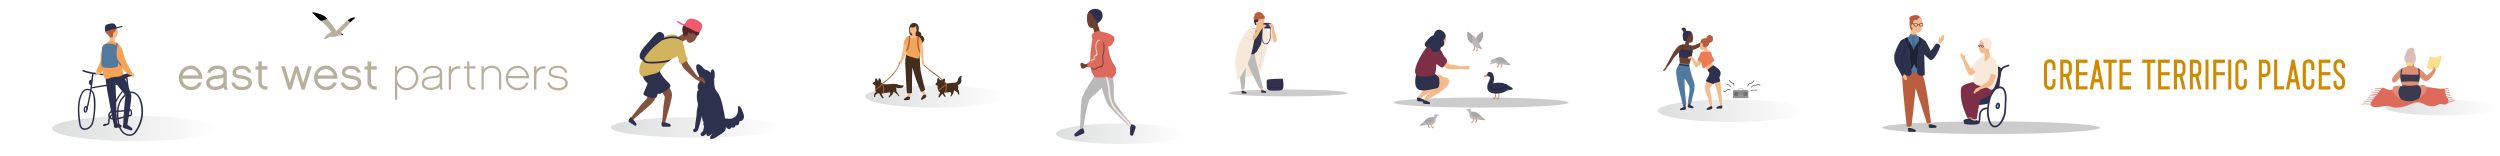 <svg xmlns="http://www.w3.org/2000/svg" xmlns:xlink="http://www.w3.org/1999/xlink" viewBox="0 0 2000 125">
  <linearGradient id="a">
    <stop offset="0" stop-color="#fff"/>
    <stop offset="1" stop-color="#dcddde"/>
  </linearGradient>
  <linearGradient xlink:href="#a" id="c" x1="626.6" x2="488.6" y1="101.9" y2="101.9" gradientUnits="userSpaceOnUse"/>
  <linearGradient xlink:href="#a" id="d" x1="1444.5" x2="1326.3" y1="88.6" y2="88.6" gradientUnits="userSpaceOnUse"/>
  <linearGradient xlink:href="#a" id="e" x1="174.3" x2="41.7" y1="102.8" y2="102.8" gradientUnits="userSpaceOnUse"/>
  <linearGradient xlink:href="#a" id="f" x1="804.6" x2="692.2" y1="77.2" y2="77.2" gradientUnits="userSpaceOnUse"/>
  <linearGradient xlink:href="#a" id="g" x1="948.5" x2="844.7" y1="107" y2="107" gradientUnits="userSpaceOnUse"/>
  <linearGradient xlink:href="#a" id="h" x1="1998.8" x2="1908.4" y1="86.1" y2="86.1" gradientUnits="userSpaceOnUse"/>
  <clipPath id="j">
    <path d="M1184.8 86.1c38.7 0 70-1.8 70-4s-31.3-4.1-70-4.1c-38.6 0-69.9 1.8-69.9 4s31.3 4.1 70 4.1"/>
  </clipPath>
  <linearGradient id="b">
    <stop offset="0" stop-color="#fff"/>
    <stop offset="1"/>
  </linearGradient>
  <linearGradient xlink:href="#b" id="i" x1="821.1" x2="821.4" y1="1009.2" y2="1009.2" gradientTransform="scale(-1199 1199) rotate(-1 -92721 76320.8)" gradientUnits="userSpaceOnUse"/>
  <clipPath id="l">
    <path d="M1592.9 107.2c48 0 87-2.3 87-5s-39-5.1-87-5.1-87 2.2-87 5 39 5.1 87 5.1"/>
  </clipPath>
  <linearGradient xlink:href="#b" id="k" x1="820.7" x2="821.1" y1="1009.2" y2="1009.2" gradientTransform="scale(-1199 1199) rotate(-1 -92721 76320.8)" gradientUnits="userSpaceOnUse"/>
  <clipPath id="n">
    <path d="M1030.6 77.1c26.2 0 47.5-1.2 47.5-2.7s-21.3-2.8-47.5-2.8-47.6 1.2-47.6 2.8 21.3 2.7 47.6 2.7"/>
  </clipPath>
  <linearGradient xlink:href="#b" id="m" x1="821.2" x2="821.4" y1="1009.2" y2="1009.2" gradientTransform="scale(-1199 1199) rotate(-1 -92721 76320.8)" gradientUnits="userSpaceOnUse"/>
  <path fill="#fff" d="M0 0h2000v125H0z"/>
  <ellipse cx="557.6" cy="101.9" fill="url(#c)" rx="69" ry="8.2"/>
  <ellipse cx="1385.4" cy="88.6" fill="url(#d)" rx="59.1" ry="9"/>
  <ellipse cx="108" cy="102.8" fill="url(#e)" rx="66.3" ry="10.1"/>
  <ellipse cx="748.4" cy="77.2" fill="url(#f)" rx="56.2" ry="8.9"/>
  <ellipse cx="896.6" cy="107" fill="url(#g)" rx="51.9" ry="8.2"/>
  <ellipse cx="1953.6" cy="86.1" fill="url(#h)" rx="45.2" ry="6.2"/>
  <path fill="#de6a5b" d="M1963.8 80.5h-.3a7 7 0 0 0-3.3.6l-1.8 1 .4-1.2v-.3l1.3-.5c.7-.3 1.7-.8 2.4-.5l.2.1c.3.2.5-.2.3-.3-.8-.5-1.5-.2-2.3 0l-2 .8c0-.5-.3-1-.5-1.4 1-.5 2-1 3.4-.6.3 0 .4-.3.1-.4a4 4 0 0 0-3 .2c-.3 0-.6.2-.8.3l-.6-.8c1-.5 1.8-.8 3-.6.2 0 .3-.4 0-.5a5 5 0 0 0-3.2.8l-.6-1.2c.7-.3 1.4-.5 2.1-.5.6 0 1 .3 1.4-.1.3-.2 0-.5-.3-.3-.2.2-.9 0-1.2 0a4.8 4.8 0 0 0-2 .4 9 9 0 0 1-.3-1.5c.4-.1 1-.2 1.4-.1.7.1 1.2.3 1.9.1.3 0 .1-.5-.1-.4-1 .2-2-.3-2.9-.2l-.3.1v-1a3 3 0 0 1 2.8 0c.3 0 .5-.3.3-.4a3.7 3.7 0 0 0-3.1 0l-.2-.7a7 7 0 0 1 2.5-.5c.3 0 .3-.5 0-.5-1 0-2 .3-2.9.6a1 1 0 0 0-.6-.1c-4.2.4-8.4-.8-12.5-1.2a78.7 78.7 0 0 0-23.7 1.5c-3.6.7-7.6 1.4-11-.6-.2-.1-.5-.2-.7-.1-.5-.5-1.1-.6-1.6 0 0 .2-.2.3-.3.4a9.2 9.2 0 0 0-4.9-.4c-.2 0-.2.5 0 .5a9 9 0 0 1 4.6.3l-.9 1.1c-1.5 0-3-.1-4.4-.3-.3 0-.3.4 0 .5l4 .3-.9 1.2c-1.8-.4-3.6-.9-5.5-.5-.2.1-.1.5.2.5 1.6-.4 3.3 0 5 .4l-.7 1c-.7 0-1.3 0-2-.2-1-.2-2-.2-3-.1-.4 0-.4.5 0 .4 1.2-.1 2.3 0 3.5.3l1 .1-.5.7c-1.8-.3-3.7-.4-5.5 0-.3 0-.2.4.1.3 1.7-.2 3.4-.2 5 .1l-.5.8c-1.8.2-3.6.3-5.3.1-.3 0-.3.5 0 .5h4.9l-.3.2-.6.7c-1.8.2-3.6.2-5.5 0-.2-.1-.4.3 0 .3 1.7.3 3.4.3 5.1.2-.4.5-.8 1-1 1.5-2-.3-4.5-.8-6.3.2-.2.1 0 .5.2.4 1.6-.9 4-.5 5.8-.2a3 3 0 0 0-.3 1.3l-4-.2c-1 0-2.2 0-3.3.5-.2 0 0 .5.2.3 1.2-.5 2.7-.3 4-.3l3.1.1c.2.8.8 1.5 1.6 1.8 2.9 1 6.1 0 9-.3 1.5-.2 3-.4 4.6 0 1.5.3 2.9 1 4.4 1.1 3.2.3 6.8-.8 9.9-1.8 2.8-1 6-2.8 9-2.4 2.9.4 5.2 2.2 8 2.9 1.2.3 2.6.3 4 .1 1.6-.2 3-1 4.5-1.5s3 .4 4.6.2a5 5 0 0 0 1.7-.7l1.7-.9a7.8 7.8 0 0 1 4.3-1c.2 0 .2-.5 0-.5z"/>
  <path fill="#e08f75" d="M1946.6 55.3c0-.1-.1-.2-.2-.1 0-.2-.2-.2-.3-.1-.2 0-.3.3-.2.6 0 .2.2.4.4.5.1.1.3 0 .3-.1l.1-.2v-.6z"/>
  <path fill="#e08f75" d="M1948.6 55.2c.3-.9.3-2.2-.5-2.8h-.3c0-.1-.1 0-.2 0l-.2.3.2.6h-.2c-.6.4-.8 1.2-.9 1.9v.8l-.1.1c-1.6 1.6-5 4.2-5 4.2l-1.4-1.4a25 25 0 0 0-5-4.2c-1.2-.6-3.2-1.1-4-2.2v-2c.7-.8 1.3-2.1 1.3-3.7 0-2.6-1.5-4.6-3.3-4.6s-3.3 2-3.3 4.6c0 1.4.4 2.6 1 3.4V52c-.4 1.3-2.9 1.8-4 2.3-1.4.5-2.6 1.3-3.8 2.3-.8.8-1.7 1.7-2.3 2.5-.9 1-2.6 3.1-3 4.4-.1 0 0 1 .4 1.8.5.8 1.5.9 2.3.4 1-.6 1.7-1.5 2.4-2.2l1.6-1.5c.4 2.5.6 4.2 1.1 5.2.2.3.4.6.4 1 1 1.9-2.4 4.8-2.6 6.7-.2 1.5 1.1 3 2.2 4a7 7 0 0 0 3.8 1.8c2.9.5 6.2.1 8.5-1.8 3.6-3 1-7.3.2-8.3a4 4 0 0 0-.5-.9l1.1-1.8c.3 0 .6-1 .7-2.5 0-1.6.7-3.3.7-3.5.2.2 3.6 3.7 6.1 2.7 1-.5 3-2.5 3.6-3.3 1-1.1 3.2-4.3 3-6v-.1z"/>
  <path fill="#e08f75" d="M1938.8 68c-1.8-.2-5.1.7-6.5 1.7-1.1.9-1.7 2.2-1 3.5.3.5.8 1 1.4 1.1l-1.9 1c-3 1.5-4.6 5.8-1.3 5.4 3.8-.4 10.4-4.9 11.5-8.5.6-2.1 0-4.1-2.2-4.3z"/>
  <path fill="#e08f75" d="m1924.1 75.4-.6-.2c1 0 1.8-.4 2.3-1.2.7-1.2.3-3-1-3.5-1.8-1-3.7-1.8-5.8-2-5-.4-5.5 2.8-4.8 4.3.8 1.7 3 4 4.4 5.1 1.7 1.4 5 3 8.8 3 1.3 0-.7-1.7-.7-3 0-1.5-1.2-2.4-2.6-2.5z"/>
  <path fill="#393a4e" d="m1935.3 68.4-.7.1V68c-.7 0-4.5.6-6.5.6-2.4 0-5-.3-6.3-.5v1.1l-1.1-.3c-1.1.7-1.8 3-1.9 3.7-.3 2.2.7 5.4 2 6.8a14.7 14.7 0 0 0 8.7 1.5c1.6-.2 3.7-1 5.7-2.2 2-3.4 2.6-7.6 0-10.2zm.5-7.8c0-1.9 0-3.7-.3-5.6l-.6-.3-.4-.2c.3 1.7.4 3.5.4 5.3h-6.3a127.7 127.7 0 0 0-7.4-.2c.2-1.7.4-3.4.8-5l-1 .6c-.5 2-.7 4-.7 6.1v.7l.5 3.4c4.8-.3 9.7-.4 14.5 0l.6-3.5-.1-1.3z"/>
  <path fill="#fadd7d" d="M1930.3 50.5c.2-.3 0-.8-.5-.8h-.1a.6.6 0 0 0-.6-.3c-.2-.4-.7-.5-1.2-.4-.4 0-.9.2-1.2.5h-.6c0-.2-.2-.4-.3-.5-.6-.5-1.4.3-.8.8l-.4 1.3c0 .4 0 .7.3 1 .5.7 1.2.7 2 .5.7-.2 1 0 1.7 0 .4.1.9 0 1.2-.2.6-.5.7-1.2.5-1.9z"/>
  <path fill="#ddbcbc" d="M1932 42.8a2 2 0 0 0-.6-1c0-.4.8-2.8-1.6-3.6a2 2 0 0 0-2 .4 3 3 0 0 0-2.4 2.5 10 10 0 0 0-1.7 4.3c-.2 1.3-.3 3 .7 4 0 .2.2.4.3.5a1.4 1.4 0 0 0 1.7.3c.1 0 .3 0 .5-.2.3 0 .6-.2.9-.4.5.5 1 .9 1.6 1 1.5.5 2.6-.6 3-2 .5-1.7.3-4-.4-5.8z"/>
  <path fill="#f9df8c" d="M1953.3 44.5a14 14 0 0 0-4.8 1.8c-1-.8-2.7-.9-4-1-1 0-.8 0-1.1 1.6l-1.4 5c-.7 2-1 2.3 0 2.8.5.3 1.3.3 1.8.4l3 .4c1.6-.2 4.2-.8 4.6-2.6.7-2.7 1.2-5.4 2.2-8.1 0-.2 0-.4-.3-.3z"/>
  <path fill="#e08f75" d="m1948.4 55.6-.5-1-.5-1.2c-.2-.3-.7-.2-.6.7 0 .6.4 1.2.4 1.8l-.3.2v.1c.1.3.5.2.5 0V56c.1 0 .3 0 .3-.2 0 0 .2 0 .2-.2l.1.2c.1 0 .5 0 .4-.3z"/>
  <path fill="#b7b09d" d="M325.2 52.6a9 9 0 0 0-7.5 4.2V53H316v26.8h1.8V68a9 9 0 0 0 7.5 4.2c5.2 0 9.4-4.4 9.4-9.8s-4.2-9.8-9.4-9.8zm0 17.7a7.7 7.7 0 0 1-7.5-7.9c0-4.4 3.4-8 7.5-8s7.5 3.6 7.5 8-3.3 8-7.5 8zm50.3-21.2h-1.8v4h-2.5v1.7h2.5v10.4c0 2.2.7 4 2 5.2 1 .9 2.2 1.4 3.8 1.4h.9V70h-.2c-1.5 0-2.6-.3-3.4-1-.8-.8-1.3-2.1-1.3-3.8V54.9h5V53h-5v-3.9zm17.8 3.5c-2.6 0-4.8 1-6.3 3V53h-1.8v18.7h1.8V60.5a6 6 0 0 1 6.3-6.1c3.8 0 5.9 2.1 5.9 6.1v11.2h1.8V60.5c0-4.9-3-8-7.7-8zm53.2 8.2c-4.4-.6-5.7-1.3-5.7-3 0-.7.2-1.4.8-2 1-1 2.6-1.5 4.5-1.5 3 0 5 1.3 5.8 3.7v.2h2l-.1-.3c-.9-3.4-3.6-5.3-7.8-5.3-4.6 0-7 2.6-7 5.2 0 3.8 4 4.4 7.1 4.8h.1c4.4.6 6 1.7 6.1 3.8a3 3 0 0 1-.8 2.3 7 7 0 0 1-4.9 1.7c-3.8 0-6.2-1.5-6.8-4.3V66h-1.9v.3c.7 3.7 4 6 8.8 6 2.5 0 4.8-.8 6.2-2.2a5 5 0 0 0 1.3-3.7c-.2-3.8-3.8-4.9-7.7-5.5zM366.9 53a8 8 0 0 0-5.3 2l-.8.9V53H359v18.7h1.9V61c0-1.8.7-3.5 1.9-4.6a6 6 0 0 1 4.1-1.5h1.3V53zm68.2 0a8 8 0 0 0-5.3 2l-.7.9V53h-1.9v18.7h1.9V61c0-1.8.7-3.5 1.9-4.6a6 6 0 0 1 4.1-1.5h1.4V53zM421 66c-1.2 2.9-3.5 4.3-6.9 4.3a7.7 7.7 0 0 1-7.7-7.7h16.9v-.2a10 10 0 0 0-3-7 9 9 0 0 0-6.4-2.8 9.6 9.6 0 0 0-9.3 9.8c0 5.5 4.2 9.8 9.5 9.8 4.4 0 7.4-2.2 8.7-6.3H421zm-7-11.6c3.5 0 6.6 2.7 7.3 6.4h-14.7a7.6 7.6 0 0 1 7.3-6.4zm-59.8 17c-.3-.7-.5-2-.5-2.9V58.2c0-3.6-2.8-5.6-7.5-5.6-4.1 0-7 2-7.9 5.3v.3h1.8V58c.8-2.4 3-3.6 6.1-3.6 2.6 0 5.6.6 5.6 3.8 0 2-2.5 2.4-6.4 2.8-3.8.4-8 1.3-8 5.7 0 3.7 3.5 5.3 6.8 5.3s6-1 7.6-2.8c0 1 .2 1.7.5 2.4l.1.1h1.9zm-2.4-6.5c0 3.7-3.8 5.3-7.5 5.3-1.8 0-5-.7-5-3.5 0-2.4 1.8-3.5 6.3-4 2.2-.2 4.7-.4 6.2-1.5V65zM209.4 49.1h-2.7v4h-2.4v2.6h2.4V65c0 2.2.7 4 2 5.3 1 1 2.4 1.4 4 1.4h1.3V69h-.7c-1.3.1-2.2-.2-2.9-.8-.7-.7-1-1.8-1-3.2v-9.3h4.6V53h-4.6v-3.8zM158.5 66c-1 2.2-3 3.4-5.8 3.4a6.8 6.8 0 0 1-6.8-6.4h16v-.7a10 10 0 0 0-3-7 9 9 0 0 0-6.4-2.8 9.6 9.6 0 0 0-9.4 9.9c0 5.4 4.2 9.7 9.6 9.7 4.3 0 7.4-2.2 8.7-6.2h-2.9zm-6-10.8c3 0 5.5 2.1 6.4 5.1h-12.7c.8-3 3.3-5 6.3-5zm41.3 5.2c-4.3-.6-5-1.3-5-2.5 0-.5.1-1 .6-1.5.8-.8 2.2-1.3 3.9-1.3 1.9 0 4.2.6 5 3h2.8V58c-.9-3.4-3.7-5.4-7.8-5.4-4.8 0-7.3 2.7-7.3 5.4 0 4 4.2 4.7 7.3 5v.1c4.5.6 5.4 1.7 5.4 3.1 0 .7-.1 1.4-.6 1.8a6 6 0 0 1-4.3 1.5c-2 0-5.2-.4-6-3.5h-2.7v.1c.6 3.8 3.9 6 8.7 6 2.6 0 4.9-.7 6.3-2.2.9-1 1.4-2.3 1.4-3.8-.2-4-3.8-5-7.7-5.7zm-11.9 10.3a7 7 0 0 1-.5-2.6v-9.7c0-3.7-2.8-5.9-7.5-5.9-4.2 0-7.1 2-8 5.4v.3h2.7c.9-2.5 3.3-3 5.3-3 2.2 0 4.8.5 4.8 3.2 0 1.3-1.8 1.7-5.7 2.1-2.4.2-8 .8-8 6 0 3.7 3.6 5.5 7 5.5 2.8 0 5.2-.8 6.8-2.1l.5 1.4.2.5h2.8zm-3.2-6c0 3.1-3.4 4.6-6.7 4.6 0 0-4.2 0-4.2-3 0-1.2.4-2.7 5.5-3.2 1.8-.1 3.9-.3 5.4-1zm63.8 1.7L238.4 53H236l-4.1 13.4-4.1-13.4h-2.9l5.8 18.7h2.4l4-13.5 4.2 13.5h2.4l5.7-18.7h-2.8zm54.4-17.3H294v4h-2.3v2.6h2.3V65c0 2.2.7 4 2 5.3 1 1 2.4 1.4 4 1.4h1.4V69h-.7c-1.3.1-2.2-.2-2.9-.8-.7-.7-1-1.8-1-3.2v-9.3h4.6V53H297v-3.8zm-15.6 11.3c-4.3-.6-5-1.3-5-2.5 0-.5.1-1 .6-1.5.8-.8 2.2-1.3 3.9-1.3 1.8 0 4.2.6 5 3h2.8V58c-.9-3.4-3.7-5.4-7.9-5.4-4.7 0-7.2 2.7-7.2 5.4 0 4 4.2 4.7 7.2 5l.1.1c4.4.6 5.4 1.7 5.4 3.1 0 .7-.2 1.4-.6 1.8a6 6 0 0 1-4.3 1.5c-2 0-5.2-.4-6-3.5h-2.7v.1c.6 3.8 3.9 6 8.7 6 2.6 0 4.9-.7 6.3-2.2.9-1 1.4-2.3 1.4-3.8-.2-4-3.8-5-7.7-5.7zM266.5 66c-1 2.2-3 3.4-5.8 3.4A6.8 6.8 0 0 1 254 63h16v-.7c0-2.5-1-5.2-3-7a9 9 0 0 0-6.4-2.8 9.6 9.6 0 0 0-9.3 9.9c0 5.4 4.2 9.7 9.5 9.7 4.3 0 7.4-2.2 8.7-6.2h-2.9zm-6-10.8c3 0 5.6 2.1 6.4 5.1h-12.7c.8-3 3.4-5 6.3-5z"/>
  <path fill="url(#i)" d="m1254.8 87.6-140-1.5.1-9.6 140 1.5z" clip-path="url(#j)" opacity=".2"/>
  <path fill="#a9a8a8" d="M1186.4 25.6c0-.2-.3-.3-.5-.3-1.3.7-2.4 1.6-3.4 2.7-.8 1-2 2.3-2.1 3.6 0 .3.3.4.4.4v.1c-.1.6-.2 1.2 0 1.6v.1c0 .2.1.4.3.5-.2.1-.2.5.1.5 4.5.3 5.9-5.8 5.2-9.2zm-7.4 9.2c.3 0 .3-.4.1-.5.2 0 .4-.3.3-.5.2-.5.1-1 0-1.6V32c.2 0 .4-.1.4-.4 0-1.3-1.3-2.7-2.1-3.6-1-1.1-2-2-3.4-2.6-.2-.1-.4 0-.4.2-.8 3.4.6 9.5 5 9.2zm9 60.9c-.6-.8-1.6-1.3-2.4-2-.3-.4-.8 0-.5.3h-.3l-.3.3h-.6c-.2 0-.3.3-.2.5l-.1.3-.7-.2c-.3-.2-.5.4-.2.6.7.3 1.6.3 2.2.4 1 0 2 .2 2.9.4.3 0 .4-.4.3-.6z"/>
  <path fill="#ef7a58" d="M1190.8 59.8c0-.2-.4-.3-.5-.2l.2-.2c.3-.4-.2-.8-.5-.5l-1 1c-.5.1-1 .2-1.3.4-.4.2-1 1-.3 1.2.4.1.7-.1 1-.2l1.4-.2c.7-.1 1-.7 1-1.3zm5.9 16v-2.3c0-.4-.7-.4-.7 0a32469 32469 0 0 0 0 4.2l-1.7.8c-.2 0-.2.4 0 .5l1.1.5h.5l.5-1.4.3-.4v-1.9zm2.7.2v-2.3c0-.4-.6-.4-.6 0a32469 32469 0 0 0 0 4.2l-1.7.8c-.2 0-.2.4 0 .5l1.1.5.5-.1.5-1.3.2-.4c.2-.6 0-1.3 0-2z"/>
  <path fill="#f4bc8d" d="M1153.7 60.7a6.5 6.5 0 0 0-3.6-1c-2.2-.4-4.3-.4-6.5-.3-.7 0-1 1.3-.2 1.5 0 0 1.7 5.3 1.6 5.8l-1.4 1c-2 1.5-3.6 3.3-5.3 5a29.4 29.4 0 0 0-4.5 6c-.4.7.5 1.4 1.2.9v-.1c.2.4.5-.1 1-.5 2.8-2.3 14-8.4 16.1-11 2-2.3 3.9-5.7 1.6-7.3zm-6.4-13.7-.3-.3c-.7-.5-.3 0 .3.2zm28.4 6.8a3 3 0 0 0-1-1.3c-.5-.2-1.6.3-2 .6l-.5-.2c-.3 0-.6-.2-.9-.1-.5 0-.9.3-1.4.4-3-.7-7.1-1.4-10-1.7-3.3-2.9-5.4-4.4-8-7.4-1.3-1.4-3.8.9-3.8 2.2 0 .9-.4.8-.8.6 2.1 1.7 10.2 8.2 11.1 8.4 1.4.2 3 .2 4.4.2 2 0 7.8-.4 8-.3.8.5 3.5.7 4 .2.4-.2 1-.8.9-1.6z"/>
  <path fill="#f4bc8d" d="M1158.3 62.8c-1.2-.9-2.2-1-3.6-1.1-2.2-.3-4.3-.4-6.5-.3-.7.1-1 1.4-.2 1.5 0 0 1.7 5.3 1.6 5.9l-1.4 1c-2 1.5-3.6 3.3-5.3 5a29.4 29.4 0 0 0-4.5 5.9c-.4.8.5 1.4 1.2.9l.1-.1c.1.5.4 0 .9-.5 2.8-2.3 14-8.4 16.1-11 2-2.2 4-5.6 1.6-7.2z"/>
  <path fill="#2e314d" d="M1147.8 59.2c-1.7 0-2.3 1.9-2.3-.6 0-.6-.7-.8-1.2-.5-.5-.3-1.2-.3-1.8-.4l-1.4-.3c-.2-.2-.6-.4-1-.2-1.7-.4-3.5-.9-5.3-.8-.3 0-.5.1-.6.4-.4 0-.7 0-.8.5-.6 2.8-1.3 5.6-1.2 8.5 0 2.3.6 4.6 2.6 5.8 1.9 1 4.2.9 6.2.6 3-.4 5.9-1 8.8-1.7.3 0 1-.7 1.2-1 .9-2.8.5-6 .1-7.6a14 14 0 0 0-3.3-2.7z"/>
  <path fill="#f4bc8d" d="M1154.2 26.8c-.6.2-.8.7-.5 1.2l.1.3c.2.4.5.5.8.4l-.4.7v.6c-.4-.5-1.5-.3-1.5.6-.1 1.7-1 3.3-1.5 4.8-.2.4 0 .8.3 1-.2.4 0 1 .5 1 2.8.5 4.5-2 4.7-4.5.2-1.6.5-7-2.5-6z"/>
  <path fill="#7d2f45" d="M1154.3 43.2c-.8-2.4-2.5-4.5-5-5-.3-.2-.5 0-.7 0a12 12 0 0 1-3.2-1.6 1 1 0 0 0-.8-.2c-.2-.3-.5-.5-.9-.3-2.1.9-3.3 2.8-4.6 4.7a61 61 0 0 0-4.1 7 28.6 28.6 0 0 0-2.7 7.2c-.4 2-.6 4.5 1.7 5.5 2.1 1 5 .8 7.3.6 1.4 0 2.8-.3 4.2-.6 1-.3 2-.6 2.5-1.6.5-.9.5-2 .7-3l.2-1.2c0-.4 0-3.3.3-3.4.3-.1 3.9 3.2 5 2.7.8-.4 3.5-4.3 3.5-5.4 0-1.4-3-4-3.4-5.4z"/>
  <path fill="#2e314d" d="M1152 23.8c-1.3-.2-2.5.2-3.4 1-.4.5-.8 1-1 1.6-.3.5-.4 1.4-.8 1.8-.5.5-1.3.5-1.9.9-.6.3-1 .8-1.6 1.4-1 1.2-2.4 2.4-3.2 3.8-.6 1-.3 2.3.6 3 .5.5 1 .7 1.6.8.6 0 1.7-.3 2 .1.4.4.4 1.1.7 1.5a4 4 0 0 0 5 1.7c1-.4 2-1.3 2.4-2.4l.2-.8c.2-.4.4-.5.7-.7.6-.3 1-.6 1.4-1.1.8-1.2.6-2.2.3-3.4-.2-1 .5-1.3.8-2l.4-1 .1-.2c1-2.6-2-5.5-4.4-6zm-13.6 56.7c0-.2 0-.3.2-.3.7 0 1.4 0 2 .2l1.9.8c.5.2 1.3.5 1.5 1.1 0 .3 0 .6-.3.9-.4.3-1.3.1-1.7 0-.9 0-1.8 0-2.6-.2-1.4-.3-1-1.4-1-2.5zm71.4-10.2c-2.8-1.7-4.2-3.1-8-3.9-2.4-.5-4.7-.2-7.2.3.4-1.3.6-2.6.6-4-.1-1.7-.5-3.5-1.7-4.4-.3-.4-.7-.6-1.2-.6-.4-.2-.9-.2-1.3 0-1.4.4-1.8 3-.1 3.5l1 .2c.1.5.1 1 0 1.6-.4 1.4-1.1 2.6-1.6 4-.8 2.2-.8 5 1.3 6.5 2 1.5 5.4 1.5 7.8 1.2 1.4-.1 2.7-.5 4-1l2.2-1.3 4-.7c.6-.1.7-1 .2-1.4z"/>
  <path fill="#21223b" d="m1205.8 68-.5-.4-.8.6-1.4 1.1c-1 .6-2 1-3 1.4a8 8 0 0 1-3.5.4c-1.2-.1-3-.7-3.4-2 0-.4-.7-.3-.6.1.8 2.7 4.7 2.9 6.9 2.4a13 13 0 0 0 5.6-3l.7-.7z"/>
  <path fill="#ef7a58" d="M1179 96v-1.5c0-.5-.7-.5-.7 0v2c0 .3 0 .3-.3.6s-.6.4-1 .6c-.3.3 0 .8.4.6.4-.3 1.4-.7 1.5-1.3v-1zm2.5-1.5c0-.4-.7-.4-.7 0V97c0 .3-.4.4-.6.6-.3.3.1.8.5.5.4-.4.8-.6.8-1.2v-2.3zm-6.8-6.8a4 4 0 0 1-1-.4c-.4-.2-.8.3-.4.5.4.3.8.4 1.2.5.4.1.6-.5.2-.6z"/>
  <path fill="#b9b9b9" d="M1185.6 93.6a16.8 16.8 0 0 0-4.1-3.3 6 6 0 0 0-2.1-.8c-.6-.1-2 0-2.5-.3v-.5c0-.8-.4-1.4-1-1.6-1-.3-2 .6-1.7 1.5l.2.6.4.3c0 .2.2.3.3.5.6 1.2.2 2.6 1 3.7 1.8 2.9 6.6 2 9.2 1.2.5-.2.7-.9.3-1.3z"/>
  <path fill="#a9a8a8" d="M1181.5 90.3a6 6 0 0 0-2.1-.8l-2-.1-.3-.1c0 1 0 2 .5 2.9.7.8 1.7 1.3 2.7 1.5a9 9 0 0 0 5-.5l-.5-.4c-1-1-2-2-3.3-2.5zm3.9-51c-.3-1-1-2-1.4-3 0-.4-.7-.2-.6.2l-.2-.1h-.5l-.5-.1c-.2-.1-.4 0-.3.3-.2 0-.2 0-.3.2l-.5-.5c-.3-.3-.7.1-.5.4.5.6 1.3 1 1.9 1.3l2.4 1.6c.2.2.5 0 .5-.3z"/>
  <path fill="#ef7a58" d="M1180 38.5v-1.6c0-.4-.6-.4-.6 0v2c0 .4 0 .4-.4.7l-.9.6c-.3.2 0 .7.3.5.5-.3 1.4-.6 1.6-1.2v-1zm2-.9c0-.4-.6-.4-.6 0v1.6c0 .3.1.6 0 .8 0 .2-.4.4-.6.6-.3.3.1.7.5.4.4-.3.8-.5.8-1.1v-2.3z"/>
  <path fill="#a9a8a8" d="M1208.3 51.7c-.7-.8-1.7-1.4-2.5-2.1-.3-.3-.7 0-.4.4h-.3c-.2 0-.4.1-.4.3h-.5c-.3 0-.3.3-.2.5l-.2.2c-.2 0-.4 0-.6-.2-.4-.1-.6.5-.2.6.6.4 1.5.3 2.2.4l2.8.4c.3 0 .5-.3.3-.5z"/>
  <path fill="#ef7a58" d="M1199.3 51.7V50c0-.4-.6-.4-.6 0v2c0 .4 0 .4-.3.7l-1 .6c-.3.2 0 .8.4.6.4-.4 1.3-.7 1.5-1.3v-1zm2.4-1.2c0-.4-.6-.4-.6 0V53l-.7.6c-.3.3.2.7.5.5.4-.4.8-.6.8-1.2v-2.3zm-8.7-.3-.9.8c-.3.2 0 .7.4.5l1-.8c.2-.3-.3-.8-.5-.5z"/>
  <path fill="#b9b9b9" d="M1205.9 49.6c-1.3-1.3-2.5-2.7-4.2-3.4-2.3-1-7 1-7.6 1.2-1 .4-1.6 1.1-1.5 2.1.2 1.2 1.2 1.6 2.1 1.4l.7-.2 1.2-.5c2.1 2.3 6.4 1.4 9 .6.5-.1.7-.8.3-1.2z"/>
  <path fill="#a9a8a8" d="M1201.7 46.2c-2.2-.9-3-.2-5 .3.3 1 .6 1.8 1.4 2.5 1.1.9 2.6 1.1 4 1a10 10 0 0 0 3.5-.7c-1.2-1.2-2.4-2.5-3.9-3zM1136 100c.6-.7 1.6-1.3 2.4-2 .3-.3.7 0 .5.4h.2c.2 0 .4.1.4.3h.5c.3 0 .3.3.2.5l.2.2c.2 0 .5 0 .6-.2.4-.1.6.5.3.6-.7.4-1.6.3-2.3.4l-2.8.4c-.3 0-.4-.3-.3-.5z"/>
  <path fill="#ef7a58" d="M1145 100.4v-1.6c0-.4.7-.4.7 0v2c0 .4 0 .4.3.7l1 .6c.3.2 0 .8-.4.6-.5-.3-1.4-.7-1.5-1.3v-1zm-2.5-1.4c0-.5.7-.5.7 0v2.3c0 .3.4.4.6.6.3.3-.2.7-.5.5-.4-.4-.8-.6-.8-1.2v-2.3zm6.8-7a4 4 0 0 0 1-.3c.4-.2.7.3.4.5l-1.2.5c-.4 0-.6-.5-.2-.6z"/>
  <path fill="#b9b9b9" d="M1138.3 98c1.3-1.3 2.6-2.6 4.2-3.4.7-.3 1.4-.6 2.1-.7.6-.1 2 0 2.5-.4v-.4c0-.8.3-1.4 1-1.6 1-.3 1.9.5 1.7 1.5l-.3.6-.3.3-.3.5c-.6 1.1-.2 2.6-1 3.7-1.8 2.9-6.6 2-9.3 1.1-.5-.1-.7-.8-.3-1.2z"/>
  <path fill="#a9a8a8" d="M1142.5 94.6c.7-.3 1.4-.6 2.1-.7.4-.1 1.3 0 2-.2h.2c.2 1 .2 2-.5 2.8a4 4 0 0 1-2.6 1.6 9 9 0 0 1-5-.5l.5-.4c1-1 2-2 3.3-2.6z"/>
  <path fill="#b9b9b9" d="M1183 34.3c-.6-1.1-2.7-4-3-4.5-.3-.6-.8-1.4-1.6-1.3-.7 0-1.1.5-1.1 1.2s.5 1.3.7 2c0 1.2-.3 2.3.1 3.6.4 1 1 2.1 2.3 2.5.8.3 2.6.4 3.3-.3 1-.9-.2-2.4-.7-3.2z"/>
  <path fill="#ef7a58" d="M1177.9 29.1h-1.1c-.4 0-.5.6-.1.7h1.3c.4-.1.3-.8-.1-.7z"/>
  <path fill="#2e314d" d="M1133.7 78.5c0-.2 0-.4.2-.4.7 0 1.3 0 2 .3l1.8.7c.6.3 1.4.6 1.5 1.2.1.3 0 .6-.2.8-.4.4-1.3.2-1.8.1-.8 0-1.7 0-2.5-.2-1.5-.3-1-1.4-1-2.5z"/>
  <path fill="#cf8a00" d="M1876 67v-1.7c0-6-6.8-7-6.8-11.4v-1.7c0-1.2 1-2.2 2.2-2.2 1.2 0 2.2 1 2.2 2.2v2.3h2.4v-2.3c0-2.6-2-4.8-4.6-4.8a4.7 4.7 0 0 0-4.6 4.8V54c0 6 6.8 7 6.8 11.4V67c0 1.3-1 2.3-2.2 2.3-1.2 0-2.2-1-2.2-2.3v-2.3h-2.4V67c0 2.7 2 4.9 4.6 4.9 2.6 0 4.6-2.2 4.6-4.9m-11.7 4.6V69h-6.9v-8.8h6.9v-2.5h-6.9v-7.4h6.9v-2.6h-9.3v23.9zm-12.8-4.6v-3.7h-2.4V67c0 1.3-1 2.3-2.3 2.3-1.1 0-2.1-1-2.1-2.3V52.3c0-1.3 1-2.3 2.1-2.3 1.2 0 2.2 1 2.2 2.2V56h2.5v-3.6c0-2.7-2-4.9-4.7-4.9a4.7 4.7 0 0 0-4.6 4.9V67c0 2.7 2 4.9 4.6 4.9 2.6 0 4.7-2.2 4.7-4.9m-15.4-3.7h-3.2l1.6-8.4zm4.1 8.2-4.6-23.8h-2.3l-4.5 23.8h2.5l1-5.6h4.3l1.1 5.6zm-13 0V69h-5.5V47.7h-2.4v23.9zm-13.3-14.7c0 1.3-1 2.3-2.2 2.3h-2.2v-8.8h2.2c1.2 0 2.2 1 2.2 2.3zm2.4 0v-4.3c0-2.6-2-4.8-4.6-4.8h-4.6v23.8h2.4v-9.9h2.2c2.6 0 4.6-2.1 4.6-4.8M1797.5 67v-3.7h-2.4V67c0 1.3-1 2.3-2.2 2.3-1.2 0-2.2-1-2.2-2.3V52.3c0-1.3 1-2.3 2.2-2.3 1.2 0 2.2 1 2.2 2.2V56h2.4v-3.6c0-2.7-2-4.9-4.6-4.9a4.7 4.7 0 0 0-4.6 4.9V67c0 2.7 2 4.9 4.6 4.9 2.6 0 4.6-2.2 4.6-4.9M1785 47.7h-2.4v23.9h2.4zm-5.1 12.5v-2.5h-6.8v-7.4h6.8v-2.6h-9.3v23.9h2.5V60.2zm-13.1-12.5h-2.4v23.9h2.4zm-8.1 9.1c0 1.3-1 2.3-2.2 2.3h-2.2v-8.8h2.2c1.2 0 2.2 1 2.2 2.3zm2.6 14.7-2.5-10.5a4.8 4.8 0 0 0 2.3-4.2v-4.3c0-2.6-2-4.8-4.6-4.8h-4.6v23.8h2.4v-9.9h2l2.5 10zM1746 56.8c0 1.3-1 2.3-2.2 2.3h-2.2v-8.8h2.2c1.2 0 2.2 1 2.2 2.3zm2.6 14.7L1746 61a4.8 4.8 0 0 0 2.4-4.2v-4.3c0-2.6-2-4.8-4.6-4.8h-4.7v23.8h2.5v-9.9h2l2.5 10zm-12.8 0V69h-6.9v-8.8h6.9v-2.5h-6.9v-7.4h6.9v-2.6h-9.3v23.9zm-11.4-21.2v-2.6h-10.6v2.6h4v21.3h2.5V50.3zm-19.5 21.3V69h-6.8v-8.8h6.8v-2.5h-6.8v-7.4h6.8v-2.6h-9.3v23.9zm-11.5-21.3v-2.6h-10.6v2.6h4v21.3h2.5V50.3zm-14.2 13h-3.3l1.7-8.4zm4 8.2-4.5-23.8h-2.3l-4.6 23.8h2.5l1.1-5.6h4.3l1.1 5.6zm-13.2 0V69h-6.8v-8.8h6.8v-2.5h-6.8v-7.4h6.8v-2.6h-9.3v23.9zm-15-14.7c0 1.3-1 2.3-2.2 2.3h-2.1v-8.8h2.1c1.2 0 2.2 1 2.2 2.3zm2.6 14.7-2.5-10.5a4.8 4.8 0 0 0 2.4-4.2v-4.3c0-2.6-2-4.8-4.7-4.8h-4.6v23.8h2.4v-9.9h2.1l2.4 10zm-13.2-4.5v-3.7h-2.4V67c0 1.3-1 2.3-2.2 2.3-1.2 0-2.2-1-2.2-2.3V52.3c0-1.3 1-2.3 2.2-2.3 1.2 0 2.2 1 2.2 2.3V56h2.4v-3.7c0-2.7-2-4.9-4.6-4.9a4.7 4.7 0 0 0-4.6 4.9V67c0 2.7 2 4.9 4.6 4.9 2.6 0 4.6-2.2 4.6-4.9"/>
  <path fill="#2e314d" d="M594.2 89.6c-.6-1.6-1.1-4-3-4.7-.4 0-1 .3-.9.7a12 12 0 0 1-.4 5.2 6.2 6.2 0 0 1-3.5 3.6c-1.8 1-3.3.6-5.2.4H580c-.3-3-1-5.9-1.6-8.8-.7-3.4-1.5-6.9-3.1-10-.8-1.6-2.2-3-3-4.6-1-2-1-7.7-1-8.2.4-.9.5-1.9.5-2.9 0-1.4 0-3-.7-4.1-.5-.8-1.3-1.1-1.9-.3a5 5 0 0 0-.6 2.4c-1-1.1-2.3-2-3.7-2.4a4.4 4.4 0 0 1-2.5-1.8 8.5 8.5 0 0 0-2-1.9c-1-.7-2.7-1.3-3.2 0l-.2.4a10 10 0 0 0 1.3 5.8c.5 1 .9 2.2 1.2 3.4.1.4.1 1 .3 1.4V65c-.4.9-1 1.7-1.3 2.6-.5 1.3-.6 2.8.3 4-.6.7-1 1.6-1.1 2.6-.2 1.4-.3 2.9-.2 4.3 0 1.4.4 2.7.7 4.1.4 1.6-.2 3-.5 4.7-.3 1.3-.4 2.8-.4 4.2-.1 1.5-1.5 10-1.3 11.2-1.5.5-1.9 1.8-1 2.7.6.7 2 .3 3.2-1.1.5-.6 3-9.6 3.2-11.6.2 1.8.7 3.6 1.5 5.3-.4 1-.1 2 .3 3 0 .9-.5 2.8-.8 3.7-.3 1-.6.4-1.1 1.2-.6.7-1.2 1.6-.5 2.4.7 1 2 .6 2.7 0 .7-.4 1.2-1 1.6-1.7v.8c.6 2.8 3.2.9 5-.8l-1.4 2c-.4.6-.8 1.3-.6 2 0 .6 2 1.2 5.1-1 .5-.4 6.6-4 7-5.4.3-.8.5-1.7.5-2.6a10 10 0 0 0 2 1.6c.5.2 1 .1 1.5-.2.3-.2.4-.5.6-.8.6-.5.8-.2 1.4-.1 1.5.2 2-.9 2.3-2 1.1.4 2.4 0 2.8-1.3.2-.5.1-.9.2-1.3.1-.7.5-.6 1.2-.7a3 3 0 0 0 1.8-1.3c1.3-1.9.5-4-.3-6z"/>
  <path fill="#845340" d="M524.8 76c0-2.6.7-7.7-.6-10-.7-1.2-4.1 1.4-4.7 2.6-.6 0-1.2.3-1.4 1-.7 2.1.3 8.4-.6 9.2-1 .9-1.5 1.9-2.6 2.9-4.2 4-5.9 7.7-11.2 13.4-1.2 1.2 1 2.5 2 1.4 4.8-4.4 10-8.4 14.8-12.9 2-2 4.2-4.2 4.2-7.5z"/>
  <path fill="#2e314d" d="M504 94.4c.2-.3.3-.4.5-.3a6 6 0 0 1 2 1.4l1.6 2c.5.6 1.2 1.4 1 2.2 0 .4-.3.7-.7.8-.7.2-1.6-.6-2.1-1-1-.6-1.9-1.1-2.8-1.8-1.4-1.1-.2-2.1.6-3.3z"/>
  <path fill="#845340" d="M536.3 71.6c-1.4-2.2-3.7-6.8-6-8-1.3-.7-2.7 3.4-2.5 4.8-.5.3-.8.9-.6 1.6.6 2 5 6.8 4.6 7.9-.3 1.4-.2 2.5-.5 3.9-1.2 5.6-.6 9.7-1.9 17.4-.2 1.6 2.2 1.5 2.5 0 1.5-6.3 3.6-12.6 5-18.9.7-2.8 1.3-5.8-.6-8.7z"/>
  <path fill="#2e314d" d="M536.2 68c-.6-1.3-2.2-2.6-3.2-3.7a23.9 23.9 0 0 1-6.5-10.6c0-.3-.2-.7-.7-.7-2.3 0-4.5.7-6.7 1.5-1.8.6-3.7 1.4-5.2 2.7l-.2.7c-.2.2-.3.4-.2.8.4 1.6 1 3.3 1.8 4.8.8 1.2 1.7 2.2 2.8 3.1-.7 2.3-1.7 4.4-2.7 6.6-.4.8-1 1.7-.4 2.5s1.9 1.2 2.7 1.6c2 .7 4.8 1.5 6.8.8 1-.4 1.2-1.2 1.4-2.1l.4-1.4.3.3c1 .7 2.4-.3 3.3-.8 1.6-.9 3.1-1.9 4.6-3 .9-.7 2.3-1.6 1.7-3z"/>
  <path fill="#845340" d="M555.6 21.8c-3.2-2.4-5.2 1-5.8 4.3h-.8l-.6.1c-1.8.8-3.4 1.7-5 2.8-1 .7-2.3 1.8-2 3 0 .3 0 .5.2.8.5 1.7 2.4 1.5 3.7.8 1.2-.7 2.5-1.2 3.7-2 .2.8.6 1.5 1.2 2 1.7 1.3 3.8.4 5.2-1 2.8-2.9 4-8 .2-10.8z"/>
  <path fill="#522626" d="M558.4 20.8a8.7 8.7 0 0 0-2.8-3.7 5 5 0 0 0-4.5-.6c-.9.3-1.6.9-1.8 1.6a9 9 0 0 0-2.6 2.4c-1.4 2-.8 5.2 0 7.3 0 .2.6.9.7 1 .5.2 1.6-.1 2.1-.5.6-.5.9-1.1 1-1.8l.3-1.3c.4 0 .3.5.4.8 0 .5.5 1 1.1 1 .7 0 1.3-.3 1.8-.8.2.5.7.8 1.4.9h.6v.5c.1.3.3.6.6.8.8.4 2 0 2.4-.8 1-2.2.7-5-.7-6.9z"/>
  <path fill="#845340" d="M564.2 65.7c-.5-2-2.5-4.5-4.7-4.3 0 0-1 .4-1.1.2-1.3-1.3-5.1-7-6.5-8.8a19.1 19.1 0 0 1-3.3-6.7c-.3-1.2-2-8.1-2.8-9.7-.7-1.4-1-3-2.7-3.2-2.3-.5-3 1.3-3 1.5-.3 2.2.5 4.5 1 6.6.5 2 4.3 11.4 6.2 13.7 1.1 1.3 2.5 2.4 3.8 3.6l3.9 3.6c.9.8 4.5 3.2 5 2.9l.3-.2h.9c.6.3 1 .9 1.3 1.4.5.8 2 .5 1.7-.6z"/>
  <path fill="#d4b35e" d="M549.9 46.2c-.2-.8-.6-1-1.2-1.1-.3-2.3-.7-4.6-1.3-6.9a25 25 0 0 0-1.7-5.3c-.6-1.3-2.6-3.3-2.6-3.3-5.7-5-13.2.2-17.8 4A44.8 44.8 0 0 0 513 50.1c-1.3 2.9-2.4 7-.6 9.8.9 1.3 2 1.5 3.4 1.1l6-1.6c1.7-.4 3.6-.8 5-1.8 1.5-1 2.4-2.4 3.4-3.7 2.4-3.2 5.2-5.7 8.8-7.4l3.2-1.6c.2 1 .6 2 1 2.8-.2.3-.3.6-.3 1 0 .9 1 2.4 2 2.3.7 0 1.2-.4 1.7-.7a13 13 0 0 0 2.6-1.4c1-.6 1-1.6.8-2.7z"/>
  <path fill="#2e314d" d="m543.8 30.2-.3-.2c-4-1.5-8.4-1-12.5.4l.3-.6c.6-1.6-.7-3-2-3.8-1.6-1-3.2-.2-4.4 1-1.7 1.4-3.1 3.2-4.6 5l-4.7 5.3c-2 2.3-6.4 8.3-2 10.6h.5l.7 1.3c1.4 1.5 3.6 1.5 5.5 1.6a65 65 0 0 0 13.9-1.2l2.7-2h-.6l-1.1.3c-3.9.8-7.8 1.3-11.7 1.4-1.8 0-3.8.2-5.6-.1-1.7-.3-2.6-1.4-2.3-2.8 2-3.2 4.5-6.2 7.4-8.8 1.5-1.4 3.2-2.6 4.8-4 .5-.3 1-.6 1.3-1 5.2-2.2 11-3.3 16-.3l.5.3zm-14.5 68.2c0-.3 0-.5.3-.5.8-.1 1.5-.2 2.4 0l2.5.8c.7.2 1.8.5 2 1.3.2.3.2.7-.1 1-.5.6-1.7.4-2.3.4h-3.3c-1.9 0-1.4-1.6-1.5-3z"/>
  <path fill="#f05a6c" d="M561.4 19.3c-.6-1.3-1.9-2.1-3-2.8a13 13 0 0 0-4.6-1.5 5 5 0 0 0-3.6.8c-1.2.9-1.8 2.5-2.3 4-1.9-1-3.7-1.8-5.4-3-.6-.4-1.2.6-.6 1 2.3 1.6 4.8 2.7 7.4 3.8a42.3 42.3 0 0 1 4.3 2.1c1.4.7 3 1.7 4.6 1.9 2.9.3 4-4.1 3.2-6.3z"/>
  <path fill="#6c402e" d="M1369.5 29.1c-1 .3-1.8.9-2.5 1.4l-7.8 4.1a31 31 0 0 1-4.5 1.8c-.7.3-3-.2-3.7-.4l.5-2 .7.1c2.8.2 2.3-4.3 2-6-.3-1-.8-2.1-1.8-2.5-1-.5-2.2 0-2.9.8a3 3 0 0 0-.7 1.7c-.5 0-1 .5-.8 1.1.1.9.4 1.6.9 2.4-.2.2-.7 2.8-.9 3.9-1.3 0-2.6-.1-4.3.8-2.2 1.3-3 3-4.3 4.7-.8 1-7.4 13.4-7.4 13.4l-1.4 1.6c-.2.3 0 .8.5.7 1-.4 1.9-1.2 2.1-2.3.2-.2 4.3-4.8 5.3-7.5l4.7-5.1c0 3.4.5 6.8.8 10.2 0 .5.7.7 1 .5v.3c0 .7 1 .8 1.2.1v-.2h.2c0 .7 1 1 1.2.2v-.1.1c0 .7 1 .9 1.2.2.2.2.5.3.7.2v.1c0 .7 1 .8 1.2.2 1.5-4.2 2.7-8.6 3.5-13l.1-.7c.7 0 1.5-.4 2-.6 1.6-.7 3-1.5 4.4-2.3a25 25 0 0 0 3.5-2.1c.5-.4 3.6-3 3.8-3l.9-.6c.6-.4 1.1-1 1.2-1.7 0-.3-.4-.5-.6-.5z"/>
  <path fill="#2e314d" d="M1386.2 66.3c-1.1-.5-2-1-2.4-2.2-.1-.3-.5-.2-.4 0 .2.8.6 1.5 1.3 2l1 .5c.8.4 1.2.7 1.3 1.7 0 .3.5.3.5 0-.1-1-.4-1.6-1.3-2zm-1.2 3c-.3 0-.8-.6-1-.9l-.9-.7a2 2 0 0 0-1.8 0c-.2 0-.1.5.1.4 1-.5 1.7.1 2.4.8.3.4.7.8 1.3.8.3 0 .3-.4 0-.4zm-.8 2.6a2 2 0 0 0-2.1-.4c-.4.2-.7.6-1 1-.6.5-1.5.5-2.2 0-.3 0-.5.3-.3.5.7.4 1.6.5 2.3 0 .4-.1.7-.5 1-.8.6-.5 1.4-.5 2 0 .2.2.6-.1.3-.3z"/>
  <path fill="#f4bc8d" d="M1364.6 34.4c-.3-1-1.3-2.1-2.5-1.7-.1-.5-1-.7-1.3 0-.5 1.5-.8 3-.9 4.6 0 1.1.3 2.4 1.5 2.6 2.7.6 3.7-3.6 3.2-5.5z"/>
  <path fill="#f4bc8d" d="m1362.5 38 2.4-.9 1.5 4-2.5 1z"/>
  <path fill="#f4bc8d" d="M1368 40.7c-.7-.6-1.7-.4-2.5-.2l-3.5.8c-.6.1-1.3.4-1.2 1.1 0 .3.3.4.5.3 0 .1.4.2.5 0l.1-.2v.3c.2.2.4.2.6 0l.2-.1c-.1.3.2.4.4.3.1 0 1.7-.8 1.6-.1 0 .4.5.5.6.1 0-.3 0-.5-.2-.7l1.7.1.2-.1.1.2.3.1.1.1h.3c.1.4.6.3.6 0 .1-.7.2-1.5-.4-2z"/>
  <path fill="#2e314d" d="M1352.9 25.7c-.6-.7-1.9-1-2.8-1.1l-1.4.1a2 2 0 0 0-.2-1.8c-.5-.9-2-1.1-2.8-.4-.4.4-.5.9-.3 1.3.3.6 1.2.7 1.2 1.4l.1 1a5 5 0 0 0-.4 3.6l.1 1.1c.1.9.6 2 1.5 2 1 .1 1.6-1 1.9-1.7.2-.6.3-1.3.6-1.8.4-.7 1-1.2 1.5-1.6.7-.5 1.6-1.2 1-2z"/>
  <path fill="#6c402e" d="m1348.6 85.6-1.7.3-1-4.4 2.3-.8z"/>
  <path fill="#2e314d" d="M1348.7 85.8c0-.2 0-.3-.2-.3-.6 0-1.1 0-1.7.2l-1.5.7c-.5.1-1.1.4-1.3 1 0 .2 0 .4.2.6.4.3 1.1.1 1.5 0l2.1-.1c1.2-.2.9-1.2.8-2z"/>
  <path fill="#6c402e" d="m1350.5 84 1.7.4 1.2-4.7-2.3-.9z"/>
  <path fill="#2e314d" d="M1350.4 84c0-.2 0-.4.2-.3.5 0 1 0 1.6.3l1.5.8c.4.2 1 .5 1.1 1 0 .3 0 .6-.2.7-.4.3-1.1 0-1.5 0l-2.1-.4c-1.2-.4-.8-1.3-.6-2.2z"/>
  <path fill="#527aa0" d="M1355.6 67.7c-.3-2.4-1.4-4.7-2.1-7a99.9 99.9 0 0 1-2.1-8v-1.1s-7.4-1.8-7.6-1.2c-.7 1.4-2 3.1-2.5 4.8-.9 2.7 0 5.6.3 8.3.3 2.4 1 4.8 1.5 7.2l1.8 7.6 1 4.2c0 .5.1 1 .6 1.3.4.3 1.2 0 1.7 0 .3 0 .6-.2.6-.6 0-4-.7-7.9-1-11.8 0-3-.3-5.7 0-8.6 0 .3 3.1 4.4 3.6 6.5 1 4.3-1.2 8.7-.7 13 0 .4 2 .8 2.1.3l2-7.8a19 19 0 0 0 .8-7.1z"/>
  <path fill="#2e314d" d="M1352.7 25.4c-.5-.4-1.4-.5-2-.4-1 0-1.5.6-2 1.3-.6.7-1 1.6-1.2 2.5-.2.8-.3 1.8.3 2.3h.1v.3l.1.1c-.2 0-.4.2-.4.5v.3c0 .3.2.5.4.5.8 0 1.3-.5 1.5-1.2.3-1-.4-2.6.8-3.2.8-.4 3.8-1.6 2.4-3zm-.4 15.1c.3-1.4.4-3 .3-4.4h-.5a21 21 0 0 1-.2 4.3l-5.5-.8.1-1v-3.3h-.5l.1 1.4v1.8l-.1 1-1.1-.1-1.7 2.2c0 1.2 0 2.5.2 3.7 1.7.3 3.3.7 5 .8 1.4.3 2.9.5 4.3.6.6-2 1-4 1.4-6l-1.8-.2zM1343 52c2.8.5 5.6 1 8.4 1.1V52c-2.7-.2-5.2-.5-7.8-1l-.6 1z"/>
  <path fill="#f4bc8d" d="M1360.1 45.7c.3-.6.4-.7 0 0z"/>
  <path fill="#f4bc8d" d="m1361.4 47.3.4-1.2c.1-.7-1.8-.2-1.7-.4-.9 1.5-2.2 3.1-3 4.6-.5-1.2-2-4-3.5-5-.1-.1-1-.6-2.1 0l-1 .5c-.2.2-.3.3-.3.5 0 .7.9.7 1.3.7.5 0 1-.2 1.2-.6.7 1 1 2 1.5 3 .5.9 2 3.9 2.4 4.3.6.4 1.1 0 1.6-.3a12 12 0 0 0 4-5.5c.3-.5-.3-.8-.8-.6zm9.8 5.9-2.8-4.3c-.4-.5-1.2-.1-1.1.4v.7c-.4-.5-1-.3-1 .3-.4-.2-1 0-1 .5-.2 0-.4 0-.5.3-.6-.5-1.2 0-1 .6-.3.2-.4.5-.3.8 1 1.7 2 3.1 3.4 4.4.5.5 1.4-.2 1-.7l-.1-.2.3-.4c.3 0 .5-.2.5-.5l.2.2c.5.2 1.1-.3 1-.8.1 0 .3-.3.3-.5h.1c.5.4 1.4-.2 1-.8zm4.8 11.1a9 9 0 0 0-2.1-2.7c-.7-.6-1.3 0-1.5.7a7 7 0 0 0 .2 2.2c-.3-.7-1.7-.3-1.5.4 1.3 4 2.7 8 3.4 12.2l1.8 7.9 1.4-.2s-.7-18-1.8-20.5z"/>
  <path fill="#f4bc8d" d="M1372.5 60a4.6 4.6 0 0 0-5 1.3c-.3 0-.6 0-.7.3-.9 2-1.8 4-2.5 6-.6 2-.4 3.9.2 5.8.6 2 1.8 4 2.3 6.1a63 63 0 0 1 1.1 5.8c0 .6 1.6.8 1.6.2.2-2.9 0-4.8-.4-7.7-.3-2.3-.6-4.7-1.6-6.9a28 28 0 0 0 4.8-8.2c.2-.3 0-.6-.2-.7l.7-1.1c.1-.3 0-.7-.3-.8z"/>
  <path fill="#2e314d" d="M1369.7 85.3c0-.2 0-.3-.2-.3-.5 0-1.1 0-1.6.3l-1.5.8c-.4.2-1 .6-1.1 1-.1.3 0 .6.2.7.4.3 1.1 0 1.5 0l2-.4c1.3-.4.8-1.3.7-2.2zm8.1-.5-.1-.3-1.7.1-1.6.5c-.4.2-1 .4-1.3 1 0 .2 0 .4.2.6.3.4 1 .2 1.5.2h2c1.3-.2 1-1.2 1-2zm-2.3-22.8a8 8 0 0 0 1-3.2c0-2-1.2-3.3-2.8-4.5-.8-.6-2.1-1.6-3-2-.2-.1-.4 0-1.1.7-.8.7-2.5 1.7-3.2 2.5a1 1 0 0 0-.3.7c-.1.1 1.5 2 1.4 2.2-.3 2.5-1.6 3.7-2.6 5.8-.2.3 0 .8.3 1 1.5.8 2.5 1 4 1.5.8.2 1 .5 1.7.4.2 0 .4-.3.7-.6l2.7-.7c.5-.2 1.3-.3 1.7-.7.3-.3.2-.6.1-.9l-.6-2.1z"/>
  <path fill="#ef7a58" d="M1370.6 46.4a14 14 0 0 1-1.6-4.3c-.1-.3-.2-.4-.4-.4-1.7-.2-3.6-.2-5.3-.2-.7 0-1.5 0-2.2.2-.7.2-.8 1-1 1.6l-1 2.3c-.3.6-.8 1.3-1 2 0 .3.2.6.5.8l.1.1a17.3 17.3 0 0 0 2.4 1.5l1 4.1c0 .4.5.6.9.4 2.6-1.5 5.3-3.2 7.6-5.2.4-.3.7-.7.7-1.2 0-.7-.4-1.2-.7-1.7z"/>
  <path fill="#b85e3f" d="M1370.2 30c-.4-1-1.5-2.2-2.8-1.9a3 3 0 0 0-1.7 1c-.3.5-.4 1-.8 1.5a5 5 0 0 0-1 0c-1.1.1-2.4.4-3 1.5-.3.6-.4 1.2-.1 1.8.2.4.4.6.8.8.2.1.5.2.6.4v.7c.2 1 .6 2.1 1.8 2.1 1.3 0 2.2-1 2.9-2 .3-.4.5-1 .6-1.5l1.6-.7c1.3-.7 1.6-2.2 1-3.6z"/>
  <path fill="#959494" d="M1398.2 72h-3.6c0-.4 0-.8-.3-1h-.2c-.4-.2-1-.1-1.4-.1-.4 0-1.4-.2-1.7.2-.3.2-.3.6-.3 1h-3.7c-.4 0-.6.2-.6.5V78c0 .3.3.5.6.5h11.2c.3 0 .5-.2.5-.5v-5.4c0-.3-.2-.5-.5-.5zm-6.8-.8h2.6c.2.1.3.5.3.9h-3.2c0-.4 0-.7.3-.9z"/>
  <path fill="#717171" d="M1389 73.3c-2.5 0-2.5 3.8 0 3.8 2.3 0 2.3-3.8 0-3.8zm7.3 0c-2.4 0-2.4 3.7 0 3.7s2.5-3.7 0-3.7zm-2.3.4-.1-.5c-.3-.2-.9 0-1.2 0h-1.3v.2c0 .4-.2 1.3.4 1.5h1.3c.2 0 .8.1 1-.1v-1zm-.3.8c0 .2-1 .1-1.5.1h-.4l-.1-.4v-.7h2v1z"/>
  <path fill="#2e314d" d="M1403 64.3c-.3.5-.7 1.1-1.3 1.5-.5.5-1.2.6-1.9.9-1 .3-1.4 1.2-1.9 2-.1.3.3.5.4.3.3-.6.6-1.3 1.2-1.7.5-.3 1.2-.4 1.7-.6 1-.4 1.6-1.3 2.2-2.2.2-.3-.2-.5-.4-.2zm5.2 3.6c-.6-.4-1.2-.5-2-.4-.8 0-1.5.5-2.3.6-1.3 0-2.4.4-3 1.6-.2.3.2.5.3.2.3-.5.8-1 1.4-1.2.5-.2 1-.1 1.6-.2 1.4-.2 2.4-1 3.8-.2.3.1.5-.3.2-.4zm-2.7 3.9c-1.7.5-3.8-.8-5 1-.2.1.2.4.3.1 1.1-1.4 3.4-.2 4.9-.7.2 0 .1-.5-.2-.4z"/>
  <path fill="#b7b09d" d="M260.7 13.8a96 96 0 0 1 8.4 11l5-5c2-1.8 3.9-3.7 6.2-5 .6-.2 3.4-1.1 3.7-.8.3.4-2 2-2.3 2.5-2.8 3-5.6 6-8.8 9 .4.4.4.9.2 1.3l1.1.6c.5.3.1.9-.3.7l-1.2-.6-.4.4c-.5.4-1.2.6-1.8.8l-3.3.7c-1 .2-2.3.4-3.3-.2-1 .9-3.8 2.2-3.8 2.2-.6.2-.9-.6-.6-1 .2-.1.4-.6.5-.8a15 15 0 0 1 4-3.5l1-.5a31.3 31.3 0 0 0-6.6-7.4 73 73 0 0 1-8.6-8.1c-.4-.7 8.2 1.1 11 3.7"/>
  <path fill="#010101" d="M284 14c-.3-.4-3.2.6-3.7.8l-2.1 1.4a8 8 0 0 0 2.3 1.5l1.1-1.2c.5-.4 2.7-2.1 2.4-2.5m-23.3-.2c-2.7-2.6-11.3-4.4-10.9-3.8a59 59 0 0 0 6.7 6.6c1.8-.2 3.7-.7 5.2-1.7l-1-1.1m13.5 13.6c.5.2 0 .9-.3.7l-1.2-.7.2-.4.2-.2 1.1.6"/>
  <path fill="#b9b9b9" d="M865.4 79.3c.8-5.1 9.8-17.2 10.6-19.7.2-.4 6.3.8 6.3.8.6.1 4 2.2 3.8 3-1.4 6.4-13.9 13.7-15 17.4-2.2 6.4-3.7 16.6-4.9 23.3-.2 1-2 1-2.1 0-.2-1.3.6-21 1.2-24.8z"/>
  <path fill="#2e314d" d="M870.3 10.7c1-2.3 3.2-3.3 5.4-3.6 1.9-.2 5.2.7 6 3.2a6.4 6.4 0 0 1-5 8.4c-1.1.3-1.8-.6-1.8-1.4-1 1.2-3 0-2.6-1.6-.2-.8-.1-1.9.2-2.8-1.2.8-2.9-.7-2.2-2.2z"/>
  <path fill="#6c402e" d="M870.3 10.7c.5-1 1.4-2 2.6-2.2 1.3-.2 2.4.6 3.3 1.5a7 7 0 0 1 1.6 6c.7 1.3.3 3.2-.7 4.3 0 .3 0 .5-.3.7-1.1.7-2.5 1.6-4 1.3-1.3-.3-2-1.5-2.4-2.6a12 12 0 0 1-.8-4.6c0-1.5 0-3 .7-4.4z"/>
  <path fill="#6c402e" d="m880.1 25.6-4.3 1.4-2.6-8.5 4.3-1.4z"/>
  <path fill="#2e314d" d="M866.7 103c-.1-.2-.2-.4-.5-.3a8 8 0 0 0-2.7 1.1l-2.4 2c-.7.5-1.6 1.3-1.6 2.3 0 .4.2.8.7 1 .7.4 2-.3 2.6-.6l3.5-1.4c2-1 1-2.5.4-4z"/>
  <path fill="#b9b9b9" d="M887 84.8c-3.3-4-6.3-18.8-7.6-21-.3-.4 4.7-4.2 4.7-4.2.5-.3 4.3-1.5 4.7-1 3.9 5.5 1.1 19.6 3 23 3.5 5.8 10.1 13.7 14.3 19 .7.9-.5 2.2-1.4 1.6-1.1-.7-15.3-14.4-17.7-17.4z"/>
  <path fill="#2e314d" d="M873 8.3a3.6 3.6 0 0 1 2.2.3c1.2.5 2 1.6 2.6 2.9.2 0 .4 0 .5.4v.8l.2.2c.7 1 .8 2.1.6 3.3-.1 1-.3 2.1-1.4 2.3-.3 0-.6-.1-.5-.5.3-1 .5-2-.6-2.4-.4-.1-.7-.1-1-.4-1-.8-1.3-2.9-1.8-3.6-.6-.8-1.3-1.2-1.9-2-.6-.8.4-1.2 1.2-1.3z"/>
  <path fill="#f8eada" d="M889.7 84.6a27 27 0 0 1-3-11.8c-.5-4.4-1.4-8.8-2.7-13.1v-.1l1.2-.5c1.3 4 2.2 8 2.6 12.1.6 4.6.7 9 3.2 13 2.1 3.4 5 6.2 7.8 9 2.6 2.7 5 5.6 7.3 8.6-.3.4-.8.7-1.3.5-2.5-3.2-5-6.2-7.9-9-2.6-2.7-5.3-5.4-7.2-8.7z"/>
  <path fill="#2e314d" d="M905.7 99.6c-.3-.1-.5-.2-.6 0a8 8 0 0 0-1 2.9v3c-.2.9-.2 2.2.5 2.8.4.3.8.4 1.3.2.8-.3 1-1.7 1.3-2.4l1.2-3.6c.6-2.1-1.2-2.3-2.7-3z"/>
  <path fill="#de6a5b" d="M874 27c1.2-1 4.6-3 6.3-1.9h.1c1.6.6 3.4.7 5 1.2 1.4.4 2.8 1 4 1.8 1 .6 2.2 1.4 2.2 2.7 0 1.3-.7 2.8-1.3 3.8-3 5-7.5 1.9-10.4-1.8-.4 0-.8-.1-1-.5-.4.3-.8.4-1.1.2 0 .4 0 .7.2 1 .2 1.3-1.4 2-2 1-.9-1.4-1.6-2.8-2.3-4.3-.4-1.1-.7-2.2.3-3.1z"/>
  <path fill="#de6a5b" d="M872.3 43.8c.4-5 1-10 2.2-14.8.3-1.3 2.3-.7 2 .6v.2a1 1 0 0 1 1.6.4c.4-.2 1-.2 1.4.3 0-.2.2-.3.4-.4a1 1 0 0 1 1.6.6l.4 1.1c.4 0 .7 0 1 .3l.4.2c.5-.3 1.2-.4 1.6.3 2 3.5 1.7 8 3 11.8.6 2 1.4 4 2.5 5.9.9 1.6 2.4 3.1 2.5 5 .2 3.3-1.3 7.6-5.3 6.9l-2.4-.8-.5-.1c-.6.4-1.4.6-2.3.6H879c-1 0-2 0-2.9-.4-1.5-.8-2.4-3.2-3-4.7-1.3-4.1-1-8.8-.7-13z"/>
  <path fill="#6c402e" d="M865.1 50.4c.5-.2 1.2 0 1.6.3l.6.4c.5.4 1.8.1 1.8.1 2.8-1.4 7-2 8.2-2.9 0-2.6.7-8.5 1-11.1 0-1.3-.5-6 2.8-5.6 2.6.2 2.3 6.2 2.3 6.3-.1 2-1 7.3-1 9.2-.1 1.5-.3 3-1.2 4.2-1 1.3-11.8 2.2-12.3 2.4l-1.4 1c-.5 0-1.3.3-1.7.2-1-.2-1.2-2-1.4-2.7-.1-.7-.2-1.6.7-1.8z"/>
  <path fill="#de6a5b" d="M869.7 51.1c0-.6.3-.8 1-1 .3-.2.7-.3 1-.7 0 0 0-.3.2-.4l.3-.1c.1-.6.7-1 1.3-.9.3-.4.8-.5 1.3-.3v-.1c0-.8.6-1.2 1.2-1v-.7c-.2-.9.4-1.4 1-1.4l-1.5-3.5c-.3-.8.6-1.5 1.3-1.3a10 10 0 0 1-.3-2c0-.5.2-.8.5-1-.4-.9-.6-1.7-.3-2.6.2-.5.6-.8 1.1-.8a3 3 0 0 1 0-1.9c.3-.6 1.1-.7 1.6-.3.3-.7 1.2-1 1.8-.4l.5.3c1.5 1.3 2.9 2.8 4 4.5.7 1-.4 1.8-1.3 1.5l.2.6a1 1 0 0 1-.8 1.4l1.7 2.8c.6 1-.9 2.3-1.7 1.3l-.8-1 .2.6c.8 1.7 1.6 3.5 2.2 5.3.5 1.3-1.5 1.8-2 .6l-.2-.3.3 1.5c.1 1 .5 2.1-.2 3-.9 1-1.7.4-2.3-.6v.3c0 1-1.1 1.3-1.8.8 0 1.2-1.4 1.6-2 .7-.2 1-1.6 1-2 0-.5.4-1.2.3-1.6-.2h-3.2c-.6-.5-.7-2-.7-2.7z"/>
  <path fill="#644542" d="M873.9 54c1.5 2.4 3.3-.3 5-.8.4-.2.8 0 1.2-.2 1.1-.2 1.6-.7 1.8-1.8.4-1.3.2-2.5 0-3.9-.5-2 .2-3.6.6-5.5.5-2.5.5-5 0-7.5 0-.5.7-.7.8-.2.5 2.8.5 5.8-.2 8.6l-.5 2c-.2 1-.1 1.9.1 2.8.3 1.3.4 2.6 0 4-.2.8-.6 2-1.5 2.3-.6.2-1.2 0-1.8.1-.6.1-1.1.5-1.6.9-1.7 1.2-3.4 1.5-4.6-.5-.3-.4.4-.8.7-.4z"/>
  <path fill="#e8dbcc" d="M872.6 48.3c.3-.6.8-1 1.4-1 1-.1 1 .5 1-.8 0-.7-.2-1.6.3-2 .3-.3.5-.2.7-.4 1.2-.6 1.2-.9 1-2.1-.5-2.5-1-4.6-.4-7 .5-1.7 1.4-3.3 3.2-3.2.6 0 .6.8 0 .8-2.8 0-3 4.8-2.6 6.7.2 1.4 1.3 3.5.5 4.9-.2.4-.5.5-1 .7h-.4c-.4.2-.6.5-.5.9-.1.5.1 1 0 1.6-.2 1.8-1.7 0-2.5 1.3-.3.4-1 0-.7-.4z"/>
  <path fill="#2e314d" d="M98.3 101c0-.9.3-1.7.7-2.5.3-.4.8-.3 1.1 0l.3.6c.1-.6 1-.7 1.2 0 .2.7 1 1.2 1.7 1.6l2 1.5c1.3 1.1.5 2.6-1.1 2l-2.6-1c-.5 0-1-.2-1.5-.4l-1.2-.4c-.7-.4-.7-.7-.6-1.4zm-7.1-1c0-.3.2-.4.4-.5.1-.3.4-.5.8-.6-.1-.6.8-1.1 1.2-.5.4.7 2.8 1.4 3 1.5.5.1.7.5.7 1 .1 1-.5 1-1.5 1.1l-2 .2c-.5 0-1.1.3-1.7.1-1.2-.3-1-1.4-1-2.4z"/>
  <path fill="#2e314d" d="M84.7 61.7c0-.7.8-1 1.3-.8.4-.5 1.2-.6 1.5 0l.1.2v-.6c-.2-.6.5-1 1-.9l-.1-.6c0-.5.1-1 .7-1.1.4-.1 1 .1 1.1.6l.3 1.7c.3-.2.6-.3 1-.2a1 1 0 0 1 1-.5c.3-.4 1-.5 1.4-.1l1 .9c.2-.1.5-.2.8 0l-.4-.7a1 1 0 0 1 .7-1.4c.4-.3 1.1-.4 1.5.2a114 114 0 0 1 7.4 17.5c.6 3.2-3.1 23.6-3.2 23.8-.1.7-3.1-.3-3.1-.4-.2-.6.8-17 1.7-23L93 67.1a41 41 0 0 1-.6-.7c0 3 .6 14 .6 16.4v2.4l.6 13.8c0 .5-2.4 1.4-2.7.3 0-.3-4.3-21-5.6-30-.3-2.5-.8-5.1-.8-7.7z"/>
  <path fill="#f4bc8d" d="m87.9 27.2.5.3v-.4c0-.7.8-.9 1.2-.6.2 0 .3 0 .5.2.2 0 .5.2.6.5l.2.1.3.3c.2 0 .4.2.4.3.2.1.4.3.4.6l-.2 5c0 .3-4.2 0-4.2-.3l.3-6z"/>
  <path fill="#f4bc8d" d="M92.3 21a3 3 0 0 0-3.4-.1c-.2 0-.3.2-.5.4-1.3 1.8-.8 4.6 0 6.4.5 1 1 2 2 2.4.3.3.7.3 1.1.3.5 0 .9-.2 1.2-.5l.5-.6.6-1.4a7 7 0 0 0 .3-3.5c-.2-1.3-.7-2.7-1.8-3.5z"/>
  <path fill="#2e314d" d="M94 97.8c.5 3 1.6 6 3.8 8.3 2 2 5 3.2 7.8 2.3a6.9 6.9 0 0 0 3.4-2.6 28.1 28.1 0 0 0 5.2-20.6c-.4-2.8-1.2-5.9-2.9-8.3-1.5-2.2-4-3.9-6.7-3.6l-1 .2c-2.8.5-5 3-6.7 5.3a18 18 0 0 0-3.2 9.5 43 43 0 0 0 .3 9.5zm1.1-11.4c.5-2.7 1.4-5.3 3.2-7.4 1.6-1.9 3.6-4.2 6.1-4.5h.8c2.8-.1 5 2.3 6 4.6a27 27 0 0 1-4.1 27 5 5 0 0 1-3.6 1.4c-2.8 0-5-2-6.3-4.2-1.5-2.5-2-5.4-2.3-8.2a37 37 0 0 1 .2-8.7zm-32.7 4.8a77 77 0 0 0 1 8.4c.2 1.2.7 2.5 1.6 3.3a4 4 0 0 0 3.3 1c2.5-.3 4.6-2 5.7-4 1.2-2.5 1.5-5.3 1.8-7.9.4-2.9.7-5.9.6-8.8a25 25 0 0 0-1-8c-.3-1-1-2.2-2-3-.2-.4-1.2-.9-2.2-1a6 6 0 0 0-2.7 0 6.5 6.5 0 0 0-3.1 2.7 20.6 20.6 0 0 0-2.8 8.7c-.4 2.9-.4 5.7-.2 8.6zm1.5-9.3A20 20 0 0 1 66 75c.6-1 1.3-1.9 2.2-2.5a5 5 0 0 1 3.8 0c.8.2 1.5 1.3 1.8 1.8.6 1 .8 2.2 1 3.4a64.8 64.8 0 0 1-.4 16c-.3 2.1-.6 4.4-1.9 6.3-1.1 1.7-3.7 3.3-5.8 2.5-2.2-.7-2.3-4-2.5-5.9-.7-4.9-1-10-.3-14.8z"/>
  <path fill="#2e314d" d="M103.4 92.9c.6.1 1.3 0 1.8-.4.5-.5.5-1.2.5-2s-.1-3.1-1.3-3.2c-.4-.4-1-.2-1.3.2a4 4 0 0 0-.9 2c-.2 1.2-.1 3 1.2 3.4zm-.2-2.9a3.8 3.8 0 0 1 .5-1.5l.2-.3h.2c.3.3.4.9.4 1.1l.1 1.1c0 .5 0 1.7-.8 1.5-.7-.2-.6-1.3-.6-1.9zM67 88.5c0 .6.2 1.2.8 1.5.4.3 1 .2 1.3-.2.9-.8 1-2.3 1-3.2v-.4c-.2-.6-.4-1.1-1-1.3s-1-.1-1.4.3c-.7.9-1 2.2-.8 3.3zm1.1-1.8c0-.2.2-.7.4-.8.3-.1.4 0 .4.3l-.2 2c0 .2-.1.8-.3.8-.3.1-.3-.4-.4-.6-.1-.5 0-1.2.1-1.7z"/>
  <path fill="#2e314d" d="M66.4 57.2a32 32 0 0 0 7.3 1.9 172.6 172.6 0 0 1-.8 5c-1.6-.5-1.9 1.3-1.6 2.5.1 1 .5 1.7 1.4 1.4-.9 6-2 12-3.5 18-.2.7.7 2.2.8 1.5a190 190 0 0 0 3.4-16.7h.1c9.3-1.7 18.6-3 28-3.8a59.4 59.4 0 0 1 0 1.5 58.7 58.7 0 0 0-13.3 20.7l-.8.7c-.6.9-1 2-.8 3 0 .4.2.8.5 1.2-.3.7-.5 1.5-.6 2.3 0 .8.2 2-.6 2.4l-.6.3c-1-.2-2 0-2.7.7-.5.5 0 1.1.6 1h.3a3 3 0 0 0 1.7-.5 7 7 0 0 0 1.1-.4c.9-.4 1.3-1.2 1.4-2.1 0-1 0-2 .3-2.9l.3.2c2.3 1.3 5 .7 7.4.1l8.7-2.3c.8-.2 0-1-.7-.9l-8.2 2c-1.4.4-3 .8-4.5.7 1-.7 1.4-2 1.4-3a4 4 0 0 0-.7-2.1H93a65 65 0 0 0 9.2-.8l.1 1c.1.7.7.7.6 0 0-.4.6-.8.5-1.2l.2-.5c.8-.1.5-.8-.3-.7l-.2-4.3V71.6l-.6-5.3V66l-.6-4.2c.8-.4 1.8-.6 2.7-.8.4 0 1-.2 1.2-.6a1 1 0 0 0 0-.8c.1-.1 0-.3 0-.4-.3-.5-.9-.7-1.4-.9-1.1-.2-2.2.2-3.3.6a6 6 0 0 1-1.9.6c-.5 0-1 .2-1.4.5-.7.5-1.3 1.7-1.2 2.6.1 1.1 1.2 1.4 2.2 1.1l1.5-.6.5-.4.5 3.2c-9.3.8-18.6 2-27.7 3.8l1.2-10.4 8.7 1c.8.2.8-1 0-1.1L74.8 58l-.6-.1c-2.6-.4-5-1-7.5-2-.7-.2-1 1-.3 1.2zm23.3 32.5h.2c.9.1 1.3 1.5 1.3 2.2 0 .8-.7 2.2-1.6 2.2-.2 0-.3 0-.4.2a6 6 0 0 1-.7-.4c.3-.5.7-1 1.2-1.3.5-.5-.3-1.4-.9-.9a7 7 0 0 0-1 1.2v-1.1c.2-1 1-1.8 2-2zm12-20c.5 6 0 12 .5 18-2.7.4-5.4.6-8.1.7-1.4 0-2.9-.1-4.2.2h-.2c3-6.8 6.5-13.6 12-18.8zm-29.2-3.6-.1-.3v-.3.6z"/>
  <path fill="#f4bc8d" d="M104.2 58.3c0-.3.5-.6.8-.4.8.6 2 .5 2.4 1.4.3.8-.2 2-1 2.4-.4.1-.8 0-1-.3a.9.9 0 0 1 0-.7l.3-.5h-.7l-.7-.2c-.4-.2-.7-.6-.7-1.1 0-.4.3-.6.6-.6z"/>
  <path fill="#b85e3f" d="M88 20.5a7 7 0 0 1 2.8-.3c1.8.3 2.2 1.8 2.2 2 .2 1 0 1.8-.7 2.6-.5.6-1.3 1.1-1.7 1.9-.6.9.1 2.1-.6 3-.7.8-1.9 0-2.5-.5-.7-.6-1.2-1.5-1.9-2-.8-.8-1.5-1.4-1.6-2.5 0-2.2 2.2-3.7 4-4.2z"/>
  <path fill="#f4bc8d" d="M77.2 57.4h.2l.2-.2c.2-.2.5 0 .6.2.1-.2.5-.1.6.2v-.1c.2-.3.6-.3.7 0 .2-.2.5-.1.6 0 .2 0 .5 0 .5.3.2.7-.5 1.5-1 2-.3.5-1 .3-1.6.1-.4 0-.7-.3-.9-.6-1-.4-1-1.7.1-2z"/>
  <path fill="#f6a356" d="m78 54.6 1-2.2c1-2 .6-2 1.6-4a18 18 0 0 1 2.2-11c.8-1.6 2-3.2 3.7-4 1.5-.8 4-.9 6.4.6 5 2.8 6 8.8 6.6 11.9 2.8 7.2 5.7 11 6.1 12.3.1.3 0 .7-.2 1-2 2-4.3-1-5.6-2.3a46 46 0 0 1-2-2.3l.5 2.9c.1 1 .3 2.3-.9 3-1.6.8-3.5 1-5.4 1l-.7.1c-1 .2-1.9.3-2.8.6-.9.4-1.7.8-2.7.8-2 .1-3-1.5-3.2-3.2-.2-1.1-.3-2.2-.3-3.4-.6 1.3-.7 1.3-1 1.6-.3.5-1 .6-1.4.2-.9-.7-2.9.1-2.8-1.5 0-.7.5-1.5.8-2z"/>
  <path fill="#2e314d" d="M84.1 21c.3-.9 1-1.4 2-1.6 1-.2 4.3-1.5 5.7 0 .3.3 1.5 1.9 1.5 2.4l4-1c.3 0 .5.1.6.3v.1c0 .2 0 .4-.2.5l-4.2 1-4.5 1.1c-.9.3-3.5 1.2-4.5 1.3-.3 0-1-2.5-.4-4z"/>
  <path fill="#527aa0" d="m81 50.9.4-6.8.2-3.4c0-1-.1-2.7.5-3.7.9-1.6 3-2.2 4.8-2.1 2 0 4 .3 5.8 1.2l.6-1.7v-.2l1 .7v.3a30.7 30.7 0 0 0-1 8.5c0 1.6.4 3.3 1.3 4.8a18 18 0 0 0 2.3 2.8l.2 2v-.1l-2.8-3c0 .9.2 2-.3 2.8-.5.8-1.6.9-2.5 1-1 .2-2.1.3-3.2.3-1 0-6 .1-6.8-1.3a3 3 0 0 1-.4-1v-1z"/>
  <path fill="#b85e3f" d="M756.7 66.3c-.3-.6-.7-1-1.2-1.5a53.2 53.2 0 0 0-5.4-4.5c-2.6-1.9-5.3-3.7-7.7-5.8-1.3-1-2.8-2.2-3.6-3.6-.3-.5-1 0-.7.3.7 1.3 2 2.3 3 3.2l3.6 3c2.5 2 5.3 3.7 7.8 5.7l2 1.7c.5.6 1.2 1 1.6 1.9.2.4.8 0 .6-.4z"/>
  <path fill="#442e1d" d="M769.1 60.8c-1.6 0-2.5 1.9-3 3.3 0 .4-.1 1-.4 1.3a2 2 0 0 1-1 .6l-3 .3c-1.5 0-3.3.7-5 .2-.6-.2-1-.6-1.3-.8l.5-.9c.1-.4.3-1 0-1.5-.5-1.2-1.6.4-2.2 1a4 4 0 0 0-2-.2c0-.2 0-.5-.2-.8-.2-.4-.6-.9-1.1-.8-.5.2-.6.7-.6 1.2l-.2 2c-1.2 1.2-1.3 1.7-1.2 1.9.3.3.4.5.8.7l.9.2v1.7c.1.9.3 1.8.7 2.5.3.5.7 1 1.3 1.2-.1.5-1.4 3-1.3 3.6.2.8.6.6 1 0l2-2.5 1.6 2c1 1.4 1.2.2 1-.2-1-1.6-1.2-2.6-1.3-2.7.2 0 3.7-.1 5.2-.6 0 .3.7 1.3.7 1.4l-.5 1.7c-.2.7.4.8.7.2.5-.8 1.1-1.3 1.5-2.2l.5-2.4 2.6 1.5c0 .1 1.1 2.5 1.6 2.3a13 13 0 0 0-.4-3.7c-.2-.4-.5-.5-.7-.8l.2-.7c.2-.8.2-1.8-.3-2.5l-.2-.4h.7c.8-.3 1.6-1 2-1.6.5-.7.4-1.6.4-2.4-.1-.8-.3-1.8.3-2.5.2-.2 0-.7-.3-.6z"/>
  <path fill="#b85e3f" d="M756.7 66.5v.2c-.3.6-.8 1-1.2 1.4a20.6 20.6 0 0 1-5 3.7l.2.8.2-.1a24.4 24.4 0 0 0 5.4-4.1l.4-.5c0 2-.2 4-.7 5.9v.2h.8v-.2c.6-2.4.8-4.5.7-7v-.1l-.8-.2z"/>
  <path fill="#442e1d" d="M739 30a2.6 2.6 0 0 0-2-1.5v-1.2c-.2-1-.8-1.6-1.7-2-.7-.2-.5-.8-.4-1.4.1-.8.2-1.7 0-2.6-.4-1.6-2-3-3.6-2.8-.8-.2-1.7 0-2.3.6a5 5 0 0 0-1.6 3.2c-.1 1.2-.1 3.5.3 4.6 1 2.5 2.3 2.8 2.8 2.9.4 0 1-.2 1-.6l.1-.4.2.3c.4.5 1 .5 1.4.7l1 .7c.2.2.6.6.6.8.1.6.5.9 1 .9-.1.5.3 1.1.8 1.1s.2.9.7.9c.5 0 1.7-1 2-1.7.3-.8 0-1.8-.3-2.6z"/>
  <path fill="#f4bc8d" d="M728.3 73c0-.3-.5-.4-.7-.3l-.4-.2c-1-.1-1.1 1-1.1 1.8V78c0 .4.5.4.7.1.2 0 .3 0 .4-.2 0 .5.7.7.8.2.2-1.7.4-3.4.3-5zm-2.4-43.6c-2.8 1.8-3.3 8.3-4.1 13a49.4 49.4 0 0 1-1.5 5.9v.3h-.2l-.8.5c-.4.3-.6 1-.6 1.5.1.7.8 1 1.4.6l1.1-.9c.5-.4.5-1 .5-1L723 47c.6-1.3 2.2-7 2.7-8.3.9-2.4.2-.4.1-3 .6-1.5 1.1-3.1 1.5-4.7.1-.3 0-.6-.3-.8l.3-.2c.7-.5-.7-1-1.4-.5zM739 48.2c-.5-3.8-.2-7.6-.8-11.4-.7-5.1-2.5-6.7-3-7-.4-.3-2.9-1-2.8-.6 0 .3 0 .6.3.7l.5.4h.6l.3.4c-.6-.6-1.5.1-1 .8l.2.5c-.2.1.4.3.5.6 1 2.6 1.1 4.4 1.8 7.2l1.8 8.7c0 .4-.2 1.4 0 1.8 0 .3.4.5.5.8.4 2.1 1.1.8 1.3.6.6-.7 0-3.2-.2-3.5zm-.3 23.3c-.1-.2-.6 0-.8 0l-.4.1c-1 .4-.5 1.4-.2 2l1.6 3.4c.2.4.7.2.7-.2.2 0 .3-.2.3-.4v-.1.1c.3.5 1 .3.8-.1a29 29 0 0 0-2-4.8z"/>
  <path fill="#442e1d" d="m739.4 68.9-1.2-4.6c-.6-2.8-1.6-6.4-1.9-9.4-.3-3-.6-10.5-.7-11.2-.1-.8-.7-1.2-1.4-1.8a2 2 0 0 0-2.9.4l-.1.2-.6-.4c-.6-.2-1.3 0-1.7.4l-.7.1c-.2-.4-.5-.7-1-.8-.6-.3-1.6 0-1.8.7-.7 2-1.1 4-1.2 6.1-.1 2 0 4.1.2 6.2.3 4.1.3 8.3.6 12.4l.5 6.9c0 .3.3.5.6.5h3c.2 0 .5-.3.5-.6 0-2.8-.1-14.8.4-20a122.5 122.5 0 0 0 6.4 18.6c0 .2.2.3.3.5.2.4.6.5 1 .2l2-1.2c.3-.2.4-.5.3-.8a38 38 0 0 0-.6-2.4z"/>
  <path fill="#432d1e" d="M728.1 78.1c0 .4-.3 1.4-.6 1.6-.2.2-4.5 1-4.5 0 0-.6 1.7-1.7 2.6-2.3.3 0 .4-.2.5-.2l2 .4zm12.7-2.1c.2.4.3 1.4 0 1.7 0 .3-3.6 2.8-4 2-.3-.5.8-2.3 1.5-3.2l.3-.4 2-.5z"/>
  <path fill="#f4bc8d" d="M728.5 20.9c.7-1.8 3.3-2.9 4.7-.8 1 1.4.4 3.8 0 4.8-.3.9-1 1.7-1.8 2-.9.4-2 .3-2.6-.4-1.3-1.4-1-4-.3-5.6z"/>
  <path fill="#f4bc8d" d="M732.3 23.5c0-.6-.3 2.2-.8 2.3a1 1 0 0 0-.3.1c-.6-.2-1.5-.7-1.5.1v2.3c0 1.8.3 1.7.6 1.8h1.5c.6-.1.8-.4.8-1l-.3-5.6z"/>
  <path fill="#f0a558" d="M737.6 33.5c-.5-1.4-.8-2.5-2.3-3.8-.7-.5-2.8-1-4.4-1.3-1.2-.1-3.7.1-4.9.9-.7.3-1.4 1.4-1.6 1.7-.8 1.2-1.1 2.7-1.6 4 0 .3.1.6.4.6l2 .2-.3 8.3a70.6 70.6 0 0 0 7.8 2.5c.6.1 1.2.3 1.7.2 1.3-.4 1.4-2.8 1.5-4V36l1.1-.3c.3 0 .7-.2.9-.4.3-.5-.2-1.4-.3-1.8z"/>
  <path fill="#f4bc8d" d="M733.5 29a10.7 10.7 0 0 0-6.5-.1 4 4 0 0 0 1.5 1.4c.8.4 1.7.4 2.6.2.9-.2 1.7-.7 2.4-1.6z"/>
  <path fill="#442e1d" d="M734.4 23c-.1-.7-.3-1.1 0-1.7v-.5l-.9-.6c.3-.1.3-.6 0-.7l-.7-.3c-.5-.5-1.5-.6-2.2-.3h-.2a5 5 0 0 0-2 1.6c-.2.2-.5.6-.5 1 0 .3.4.4.7.4.9 0 2 .3 2.8 0l1-.8c.2-.2.4-.2.6-.2.3.6-.1 1.2 0 1.8 0 .5.6 1.2.4 1.7-.1.5.6.8.8.3.1-.6.3-1.1.2-1.7zm-11.6 45.6c0-.1-.2-.4-.4-.3-1.5.1-3-.3-4.4-.8-1.7-.5-3.3-.4-3.4-.4-1.4 0-6 .7-7.7.1-.8-.4-2-1-2-1.2 0-1.1-.2-2.3-.8-3.1-.3-.4-.8-.4-1 0-.3.5-.3 1.1-.4 1.7h-.6c0-.3 0-.6-.2-.9-.2-.4-.4-1-1-1s-.7.8-.8 1.3l-.2 1.5c-.6.1-1.7.5-1.7 1.1 0 .4.4.7.7 1 .3.4 1.2.7 1.3.8v2.1c0 .9 0 1.8.4 2.6l.3.5-.7.6a2 2 0 0 0-.8.9l-.1 1.3c0 .4-.2.8.2 1.1.1.2.4.2.5 0 .2-.2.3-.4.2-.7v-.9h.2l2-1.3 1 .1 1.4 2.4c.4.7.9 1.3 1.6 1.6.3 0 .5-.2.5-.4 0-.4-.3-.6-.5-.9a4 4 0 0 1-.7-1.3l-.4-1.4c1 0 5.9-.7 6.8-.9l.1 1.5s-1 1.5-1.3 2.3c0 .4.5.5.8.2a11 11 0 0 1 2-2c.6-.5 1.2-2.4 1.2-2.5l2.5 1.9c.4.3.8.7 1 1.2l.2.4c.1.4.8.1.7-.3l-.2-.4-1.8-2.9c-.4-1 0-2.7-.7-3.3.8.4 1.7.6 2.6.6 1 0 3.8-.2 3.6-1.9z"/>
  <path fill="#b85e3f" d="m735.2 29.7-1-.5c-1 4.3-.5 8.9 1.3 13 0 .2.2.3.4.3v-2.3c-1.1-3.4-1.4-7-.7-10.5zM725.8 41c.4-1 1-1.9 1.2-2.8.4-1 .6-2 .8-3a42.8 42.8 0 0 0 .2-6.6c-.4 0-.7.1-1 .3 0 2 0 4-.4 6l-.6 2.7c-.2.8-.6 1.5-1 2.3v1.3c.3.2.6.2.8-.2zm-6.4 9.6c-.6 1.7-1.4 3.3-2.4 4.8s-2.2 2.8-3.4 4.2a32 32 0 0 1-7.6 6.6l-.3.3a16.5 16.5 0 0 1-5.4 4.9h-.1c-.1 0 0 .8.2.8l.1-.1a16 16 0 0 0 5.4-4.6 14.8 14.8 0 0 1 .6 5l-.2 2.1h.8l.1-1.4a15.9 15.9 0 0 0-.8-6.3A39.6 39.6 0 0 0 718 55a24 24 0 0 0 2-4.3c.3-.4-.5-.6-.6-.2z"/>
  <path fill="url(#k)" d="m1679.8 109-174-1.8v-12l174.2 1.9z" clip-path="url(#l)" opacity=".2"/>
  <path fill="#f4bc8d" d="m1529.6 21.4 4.3 1-1.8 7.6-4.3-1zm5.4-7.6z"/>
  <path fill="#f4bc8d" d="M1535.3 14c.2 0 .4.1.2.2-1 .5-1 1.5-2.1 1.7a5 5 0 0 1-1 0c-1.3.4-1.7 1.3-2 2.5 0 .3-.1.6-.4.9-.3.4-.7.6-.8 1.2-.3 1 .8 1.4.9 2.3l-.2.7.6.7.1.2c1 1.1 2.7 2 4.3 1.7 1.6-.2 2.2-2.3 2.6-3.6.8-2.7 1-7.4-2.2-8.6z"/>
  <path fill="#b85e3f" d="M1537.5 16c-.1-1-.8-1.8-1.7-2.3 0-.4-.3-.7-.6-.9-1.1-.9-3-.9-4.3-.5-1.2.3-2.8.8-3.3 2a2 2 0 0 0 .3 2c-.7 2.3-.1 5.2.7 7.3s.1.6.6.6c.7 0 .9-1.3.9-1.4 0-1-1.2-1.3-1-2.3.2-.6.6-.8 1-1.2l.3-1c.2-1.1.7-2 2-2.3h1c1-.3 1.1-1.2 1.9-1.6l.3-.3c1 .4 1.5 1 1.8 2z"/>
  <path fill="#2e314d" d="m1538.4 19-.3-.3-1.9.1c-.3 0-.6 0-.8.3l-.2.4a1 1 0 0 0-1 0l-.2-.4c-.2-.3-.5-.2-.8-.3h-2.1l-1.5.1c-.2 0-.2.4 0 .4h1.4c-.1.6-.1 1.3.5 1.6.3.2.7.2 1.1.2l1.2-.1c.3-.2.4-.7.4-1.2h1c0 .5.2 1 .4 1.2.4.2.9 0 1.2 0h1.1c.8-.4.6-1.4.5-2zm-4.7 1.4c-.2.5-1.1.3-1.6.3-.8 0-.8-.9-.6-1.6l1.5.1c.2 0 .6 0 .7.2.2.1.1.8 0 1zm3.6.3c-.4 0-1.3.2-1.6-.3v-1l.8-.2h1.5c.2.6.2 1.4-.7 1.5z"/>
  <path fill="#f4bc8d" d="M1554.7 28c-.6-.5-2 1-2 1.8l-.2 1.1-.1.3c0-.6-.2-1.5-.8-1.5-.2 0-.4.1-.4.4v1.7l-.8 1.8c-.3.5 1.6 1.5 1.8 1.3l2-2.2c.5-.5 1-1 1-1.7.3-1 .3-2.5-.5-3z"/>
  <path fill="#f8eada" d="M1551.8 34.2c-.5-.3-1-.9-1.6-.6-.5.3-1 1.2-1.3 1.6-.3.5.4.9.7.4l.4-.5.2.3c.2 0 .4.3.6.4.2.2.4.5.4.9-.1.5.4.8.7.5.4-.5.7-1 .8-1.7.1-.6-.5-1-1-1.3z"/>
  <path fill="#f4bc8d" d="m1526.5 102.5 2.2.2.5-4.3h-3z"/>
  <path fill="#2e314d" d="M1526.4 102.8c0-.2 0-.4.2-.4h2.1l2.2.8c.6.2 1.4.5 1.7 1.1.1.4 0 .7-.2 1-.4.4-1.4.2-2 .2h-2.8c-1.6-.2-1.2-1.5-1.2-2.7z"/>
  <path fill="#f4bc8d" d="m1543 100 2.2-.6-1.4-4-2.4.8z"/>
  <path fill="#2e314d" d="m1542.9 100 .1-.5c.7-.1 1.5-.2 2.2 0l2.2.5c.6.1 1.5.4 1.8 1 .1.3 0 .7-.2 1-.4.4-1.4.3-1.9.3-1 0-1.9.2-2.8.1-1.6 0-1.3-1.3-1.4-2.5z"/>
  <path fill="#b85e3f" d="M1544.7 97.7c-2-15.9-3.5-29.6-7.6-41.7-.4-1.3-2.5-.7-2.1.6l-.6-.5c-.4-.3-1-.1-1.3.2-.5.5-1.1.8-1.7 1a4.5 4.5 0 0 0-2.6-1.4c-1-.2-2.4-.5-3.1.4-.6-.3-3.6 0-3.8.9-1 5.3 3.4 42.6 3.5 43.8 0 .6 3.6.4 3.8-.3.4-2.6 3.1-27.6 3.3-30.2 1.2 3.8 8.8 27 9 28 0 .5 3.3-.1 3.2-.8z"/>
  <path fill="#f4bc8d" d="M1525.1 61.1c-.3-.5-1.5-3-2.4-1.9-.2.3-.9 1.6-.8 1.8.6 1.1 1.3 3 2.9 3 1.3 0 .7-2.2.3-2.9z"/>
  <path fill="#2e314d" d="m1528 33.3-1.5-2.6-.6-1 1.2-.6c-1.2.7-5.8 2.7-6.4 3.3a37.7 37.7 0 0 0-4.9 10.4c-.6 1.7-1 6.8 2 11.1 1.3 2.1 2.9 5.5 4 7.3.5.8 1.3-2 1.3-2s3.1 2.2 4.6 1.5c.8-.3 1.6-2 1.8-2.8.6-4.2.6-14.3.2-21.6l-1.8-3zm24.2 3.6c-.2-1-1.7-2-2.8-2-.7-.2-2.4 2.6-3.2 3.7l-1.6 2.1-3.3-6.4c-1-1.5-.7-1.9-6.4-5l-.1 3.3a12 12 0 0 1-2.2 6.2l.8 16.2s-.3 5 2.5 5.5c1.3.3 3.8-.1 3.9-.7l-.4-16.3a52.2 52.2 0 0 0 3.3 3.3l1.1.9c3.5 2.5 8.5-10.5 8.4-10.8z"/>
  <path fill="#25263d" d="m1527.7 33.3-.1-.6-1.1-2-.6-.9 1-.5c-1 .5-2 1-2.7 1.6.4 2.6 1 5.4 2.7 7.4.5.5 1.4.3 1.5-.4.2-.6 0-1.3-.2-2l-.5-2.6zm7.2-4.1-.1 3.4a15 15 0 0 1-1.4 5c.1.8 1.2 1.2 1.6.4 1.3-2.3 2-4.8 2.2-7.3l-2.3-1.5z"/>
  <path fill="#527aa0" d="M1535 29.2h-.1a6 6 0 0 0-1.2-.6c-.1-.5-.5-1.1-1-1.3-.3-.1-.5 0-.7.2l-1.2.7h-.1a5 5 0 0 0-2-1c-.3 0-.3 0-.5.2-.5.5-.7 1.2-1 1.7l-1.3.7.5 1 .3 1.2v.3c.6 4.6 1.5 17.7 2.3 23.2v.2l.4 2.3c.2.3 4.2 1.1 4.2-.6l.1-2.1V55c.2-6.3 1-17.8 1.2-22l.1-.3.1-1.5c.2-1 0-.7-.2-2z"/>
  <path fill="#446888" d="M1532.3 40.4V38a23.8 23.8 0 0 0-.5-4c0-.4 0-.6-.2-.9v-.3l-.7-1.5.6-.6c.2-.2.5-.5.5-.7.1-.3-1.2-1.8-1.3-1.6a56.3 56.3 0 0 0-1.3 1.6l1 1.2a9.1 9.1 0 0 0-.7 3.5c0 .9-.2 4.4 0 5.3 0 .2 2.2 1 2.6.4z"/>
  <path fill="#1e2133" d="M1531.3 51c.5 1.6 1.3 3 2.4 4.3.3-6.5 1-18.4 1.4-22.6a37.4 37.4 0 0 0-4.3 7.5l-.7-2.2c-1-2-2.2-4-3.4-6 .5 4.3 1.4 18.1 2.3 23.7 1-1.5 1.9-3 2.3-4.7z"/>
  <path fill="#25263d" d="M1522.3 52.1c-.6-2-1-3.8-.3-5.8 1-2.8 3.7-5.8 1.8-8.9-.2-.3-.7 0-.5.3 1.2 2 .2 4-.7 5.8a9.4 9.4 0 0 0-.9 8.8l2 5.4c0 .4.7.2.5-.1l-1.9-5.5z"/>
  <path fill="#2e314d" d="M1589.8 86a6.3 6.3 0 0 0-6 3.4 9.8 9.8 0 0 0-.8 3.8c0 .5 0 2.4-.2 3.5l-.2-.1c-1.6-.7-3.6-.8-5.3-.9-1.6-.1-3.7-.4-5.2.5-.7.4-1.5 1.5-.8 2 0 .4 0 .8.5 1 1.8.5 3.8.4 5.6.4l2.8-.1c.8 0 1.9 0 2.6-.4.4-.2.6-.4.7-.7 1-1.1.8-4 .9-5.2 0-1.5.3-3.1 1.4-4.3a5 5 0 0 1 4-1.5c.9 0 .9-1.3 0-1.4zm16.9-34.3c-1.6.5-3.3 1-4.7 1.9-.6.3-1 .7-1.2 1.3-.8-1.9-3-1.7-4.8-1.6-.4 0-.7.3-.7.7a2 2 0 0 0-.6.3c-.2.2-.2.6 0 .8l.2.6c0 .2.3.3.4.3.2.5.5 1 .6 1.6a4.4 4.4 0 0 1 0 1.6l-.3 1.2-.6 1.7a134.2 134.2 0 0 0-2.5 8.9c-.8 1.7-1.5 3.4-2 5.2l-.5.1c-.1-.6-1-.7-1.3-.2l-.7 1.1c-.3-.3-1-.3-1.2.1l-.5 1a.7.7 0 0 0-1 .2v.1a.7.7 0 0 0-.7-.2c-.7.2-1 .7-1.4 1.3l-.5.9-.3.3c-.2-.8-1.5-.8-1.4 0 .1 1.2 0 3 1.5 3.2.7.1 1.4-.1 2-.2l3-.4c1.4-.2 2.9-.3 3.6-1.7.8-1.3.8-3.2 1-4.7v-.5a16 16 0 0 1 4.8-6.2c.7-.2 1.7-.3 2.2-.8.7-.7.6-2.2.7-3l.5-4.1.6-3.9.1-1 1-1.9c.4-1 1.4-1.3 2.3-1.7l2.8-1c.8-.2.5-1.5-.4-1.3z"/>
  <path fill="#f4bc8d" d="M1580.7 97h-2.2v-4.3l2.5.1zm.2-42.6c-.2 0-2.3-1.7-2.8-1l-1.3 1.5c-1.6-2.2-3-4.8-4.4-7.2 0-.4-.2-1-.4-1.4 0-.7.1-1.5-.2-2.1-.1-.3-.5-.2-.6 0l-.1.6-1-1.1c-.3-.3-.7-.7-1.2-.7h-.2c-.3 0-.4.4-.4.7.2 1 .8 2 1.2 2.9.2.5.5 1.3.9 1.8a53 53 0 0 0 2.7 7.4c.6 1.2 1.7 4.2 3.2 4.6 1.3.3 2.4-1 3.2-1.7.8-1 2-2.3 2.1-3.7 0-.3-.3-.6-.7-.6z"/>
  <path fill="#2e314d" d="M1580.8 97c0-.3 0-.4-.2-.5-.7 0-1.4-.2-2.1 0l-2.2.5c-.6.2-1.5.4-1.8 1-.1.4 0 .7.1 1 .4.5 1.4.4 2 .4l2.8.1c1.6 0 1.3-1.4 1.4-2.5z"/>
  <path fill="#f4bc8d" d="m1577 95.1-2.2.2v-4.4l2.6.2z"/>
  <path fill="#2e314d" d="m1577.1 95.2-.1-.4c-.7-.1-1.5-.3-2.2-.1l-2.2.6c-.6.1-1.5.4-1.8 1-.1.3 0 .6.2 1 .4.4 1.4.3 1.9.3l2.8.1c1.6 0 1.3-1.3 1.4-2.5z"/>
  <path fill="#7d2f45" d="M1592.2 68.3c-.3-.2-.7-.3-1-.2-.4-.3-1-.2-1.4.2a1 1 0 0 0-1.3.4l-.5-.2c.6-.8.3-2-.7-2h-1.8c-.3-.3-.8-.4-1.4-.1l-.7.4h-.4l-.4-.4c-.1-.6-.8-1.2-1.5-1-3.1.2-6 1-8.9 2.2-1.3.6-2.7 1.2-3.2 2.7a15 15 0 0 0-.3 4.7c0 6.6 2.3 12.9 5 18.8.3.7 1 .7 1.5.3l1.8-.3c0 .5.2 1 .8 1.2.9.3 1.8.4 2.7.3.4 0 1-.3 1-.8l1.4-8.4c.2-1.4.4-2.7.8-4 .2-.7.3-1.5.6-2 .3-.7.8-.8 1.4-1 2.1-.9 4.8-1.6 6.5-3.2 1.7-1.8 2-4.9 2.1-7.2 0-1.3-1.6-1.4-2-.5z"/>
  <path fill="#f8eada" d="M1591.3 31a5.2 5.2 0 0 0-4.6-.3c-.6.2-2.6.6-2.8 2.6 0 .1 0 .4.4.7.6.4 1.3-.3 1-.9 1-.7 2.3-1 3.6-1l-.2.2-.4.5c-.8.3-.2 1.6.6 1.3l.2-.2c0 .4.2.7.7.8 1 .1-.7 1.5-1 1.6-.7.4 0 1.7.7 1.2l1.5-1.2v.3c0 .1 0 .2.2.3a4 4 0 0 1-1.5 1c-.6.3.2 3.4.6 3 2.6-1.3 2.9-4.4 3-5.3.3-2.2-.8-4-2-4.6z"/>
  <path fill="#f4bc8d" d="M1591.7 36.6c0-1.8-.5-3.5-2.2-4.5-1.4-.9-2.7-.1-4.4 0-.5.1-1 .6-1.2 1.3a15 15 0 0 0-.6 5.3c.2 1.6.5 3.2 2.3 3.8 3 1.2 6-3.1 6-5.9z"/>
  <path fill="#f4bc8d" d="m1587 40 4-.8 1.2 5.9-4 .8z"/>
  <path fill="#f8eada" d="M1597.5 50.5a8.8 8.8 0 0 0-6.8-6 8 8 0 0 0-7.7 3.4c-1.1 1.7-1.4 3.9-2 5.8-.3 1.2-1.9 8-2.2 9.8-.3 1.6 0 2.7 1.3 3.7 2.4 1.6 5.3 1.6 8 2.3l1.8.6c.6.4 2.2 1.6 3 1.7 1.3 0 1.8-.8 2.2-1.4 1.7-3.1 2.7-6.4 3.2-9.9a22 22 0 0 0-.8-10z"/>
  <path fill="#2e314d" d="m1588.5 36.6-1.9.1a1 1 0 0 0-.8-.5h-.1a1 1 0 0 0-.4.4c-.3-.3-.7-.3-1.1-.2a1 1 0 0 0-.9-.7h-.1c-.9.4-.6 2.1.5 1.9.3-.1.5-.5.5-.9.3 0 .6 0 .8.2l.1.1c0 .6.4 1.2 1 1 .5 0 .6-.5.6-.9l1.8-.2c.3 0 .2-.4 0-.3zm-4.9.6c-.6.3-.7-.8-.3-1.1.3 0 .5.2.5.4s0 .6-.2.7zm2.5.5c-.6.3-.8-.8-.3-1.1.2 0 .4.2.5.4 0 .2 0 .6-.2.7z"/>
  <path fill="#f8eada" d="M1592 36.7c.2-1 .4-2.2-.5-2.7v-.6c-.1-.4-.5-.4-.7-.2a9 9 0 0 0-.2-.7c-.1-.2-.3-.3-.5-.2h-.1c0-.2-.2-.3-.4-.3v-.2c.2-.5-.5-.7-.7-.3a.4.4 0 0 0-.5-.1h-.2c0-.2-.3-.5-.5-.3a.4.4 0 0 0-.7 0v.1h-.2c-.2-.2-.5-.3-.7 0l-.1.2-.4.1c-.3.5-.3 1 0 1.6l.7 1c.4.5.6 1 .7 1.6.2 1.2.4 2.9 1.9 3.2h1c.2 0 .3.3.4.4.4.2.8.1 1-.2.4-.3.5-.8.6-1.2.2-.3.4-.8.1-1.2z"/>
  <path fill="#f4bc8d" d="M1591.5 44.5c0-.3-.2-.5-.4-.4l-.5.3c0-.2-.3-.4-.5-.2l-.2.2V44c0-.3-.3-.4-.5-.2-.1-.2-.4-.2-.6 0 0 0-.2 0-.2.2 0-.3-.5-.4-.6-.1-.3.9-.3 1.8-.4 2.7 0 .7-.3 2 .2 2.6.1.2.3.3.5.1l2.6-2.7c.4-.4 1.2-1 1.2-1.7 0-.3-.2-.5-.6-.5z"/>
  <path fill="#f8eada" d="M1587.5 44.7s-2.4.3-5 2.8a30.6 30.6 0 0 0-3.2 3.6c-.6.8-2 2.4-1.4 3.6a4.6 4.6 0 0 0 .2.4c.7 1 1.8 1.7 2.8 2.2.5.2 1-.3 1-.8.4-.1.6-.8.7-1.3 0-.6-.4-1-.8-.9l-.3-.4v-.1c.5-.7 1-1.5 1.2-2.3v-.6l.7-.9 2.8-3a12 12 0 0 0 1.3-2.3z"/>
  <path fill="#f4bc8d" d="m1595.3 59.5-2.5-.5-1.8 5.6c-.5.6-7 4.6-8 5.2-.2.1-1.8.8-2.3 1.2-.4.3-.6.8-.8 1.2-.4.6-1.5 1.9-.8 2.5.4.3 1 0 1.1-.2.3-.5.7-.7 1.1-1 1-.3 2-.6 2.2-1.6l1.4-.5c1.3-.6 2.7-1 4.1-1.3a10 10 0 0 0 4.3-2c1-.8 1.4-2.1 1.9-3.2a23 23 0 0 0 1.5-5.1l-1.4-.3z"/>
  <path fill="#2e314d" d="M1604.5 73c-.4-1.1-1-2.2-1.8-2.9a5.2 5.2 0 0 0-6.9.6 19.3 19.3 0 0 0-5.3 10.3c-1 5.3-1.6 11 .4 16.2.8 2 2 4.3 4.3 4.7 2.4.4 4.4-1.3 5.7-3.1a18 18 0 0 0 3.5-7.2c.5-3 .6-6 .7-9 .2-3.2.4-6.6-.6-9.6zm-.7 8.4a68 68 0 0 1-.5 7.8c-.2 2.5-1 4.6-2.2 6.8-1 1.8-2.4 4.1-4.6 4.5-2.5.5-3.8-2.3-4.4-4.2a27 27 0 0 1-.5-13.7c.5-2.4 1-4.9 2.3-7.1.6-1 1.3-2.1 2.1-3 .6-.7 1.5-1.5 2.9-1.7 1.1-.2 2.3-.2 3.2.7.7.7 1 1.7 1.3 2.7.6 2.3.5 4.8.4 7.2z"/>
  <path fill="#2e314d" d="M1598.3 82.1c-.2 0-.4 0-.7.2-.7.9-1.3 2-1.2 3.3.1 1.1 1 2 2.2 1.6 1.9-.7 2-5.4-.3-5.1zm-.4 3.7c-.2-.3 0-1 0-1.2l.4-1h.2c.3.4 0 3-.6 2.2z"/>
  <path fill="url(#m)" d="m1078.1 78.1-95.2-1 .1-6.5 95.2 1z" clip-path="url(#n)" opacity=".2"/>
  <path fill="#f7e9d9" d="M993.3 60.4c.4-.4.8-.4 1.4-.5h.7a.4.4 0 0 1 0-.3c-.4-.1-.6-.5-.8-.8h-.2c-.4-.2-.3-.8 0-1v-.6s0-.2.2-.3c0-.4.2-.8.5-1.1 0-.2.3-.3.5-.2h.1l-.6-1c-.3-.5.2-.8.6-.7-.3-.4.4-1 .7-.5l.2.2-.5-.6c-.2-.3-.1-.6 0-.7 0-.2-.2-.4-.4-.6-.4-.4.2-1 .7-.6 0-.2.4-.5.7-.4l.5.1 3.8 4.5v.5l.5.6c.3.4-.2 1-.6.7h-.2l1.4 1.5.6-.3c0-.2.1-.4.4-.5h.6c.5 0 .6.6.2.9l-1.9 1 2.2.1c.6 0 .6.7.2 1h-.3l-1.9.1-2.6.2-1.7.2c-.8.2-1.7.3-2.6.3-.8 0-1.7 0-2.3-.5-.2-.2-.3-.5-.1-.7m14.1-3.6v.3-.3m-4.1-10.3c-.3-2-.2-4 .6-6 .1-.5.8-.5.9 0l.2-1.2c0-.3.4-.4.6-.3l.5-3c0-.4 1-.3.9.2l-.1 1.2c0-.8.2-1.6.4-2.4 0-.4.7-.4.8 0l.3-2.2c0-.6 1-.6 1 0l-.5 4.5 1-6.8c0-.2.1-.3.3-.4l.2-1.8c0-.4.6-.5.8-.3 0-.2.1-.3.3-.4l.3-.7c.2-.4.6-.3.8 0 .2-.2.6 0 .6.3.2 0 .4 0 .5.3 1 5.7-.4 11.4-1.6 16.8a131.4 131.4 0 0 1-5.4 16.8c-.2.4-1 .4-1-.2v-1.6a.4.4 0 0 1-.1-.4l.1-1.4c-.3.1-.7 0-.6-.4v-.2l-.3-.4v-.9a.4.4 0 0 1-.1-.3v-.4a.4.4 0 0 1-.2-.4 19.5 19.5 0 0 0-.3-2.7l-.5-3c-.3 0-.6-.1-.6-.5l.2-1.8"/>
  <path fill="#f4bc8d" d="M1013.1 26.1c.8-.7 4 1.7 4.7 2.2l-.2-2-.5-6c-.3-.6.6-1.1.9-.5.1.2 4 10.5 3.3 12.7-.3 1-1.1 1.6-2.2 1.2-1.1-.3-2.2-1.2-3.1-1.8-1-.7-2-1.6-2.9-2.6-.6-.7-.9-2.4 0-3.2m-20.6 38.6 1 7.6v.5c.1.5 1.5.8 1.5.5.2-3.6.1-7.6.4-10.8.2-2.6-3.3-.4-2.9 2.2"/>
  <path fill="#2f314d" d="M993.3 73c0-.2 0-.3.2-.3l1.4.1 1.3.5c.4.1 1 .4 1.1.8.1.2 0 .4-.1.6-.3.3-1 .1-1.3.1h-1.8c-1-.2-.8-1-.8-1.8"/>
  <path fill="#f4bc8d" d="M1005.6 65.4c1.2 2.2 2.3 4.6 3.4 7l.3.4c.2.3 1.6.3 1.5 0-1-3.5-2.4-7.3-3.2-10.4-.6-2.5-3.2.7-2 3"/>
  <path fill="#2f314d" d="M1009 72.5v-.3h1.5l1.3.6c.4.1 1 .3 1.2.8 0 .2 0 .4-.2.6-.3.3-1 .1-1.3 0h-1.8c-1-.2-.8-1-.8-1.8"/>
  <path fill="#bababa" d="M990.8 41c.5-2.2 1.5-4.5 3.4-5.7.5-.3.9.2.8.6v.2l.5.1a46.7 46.7 0 0 0 3.6 3l2.7 2c.2-.1.4-.2.6 0 .2-.4.8-.4.9.1.8 5 2 9.8 3.4 14.6.7 2.4 1.1 5.2 1.9 7.6.7 2.3 1.5 5.4 1.7 6.7 0 .3-2.1 1-2.3 1-.4 0-9.6-18.6-11-22.4-.2 2.4-1.1 22-1.5 22.2-.5.3-2.4.2-2.4 0l-2-15.8-.6-7.5a24 24 0 0 1 .3-6.7"/>
  <path fill="#2f314d" d="M992.8 33.5c1-2 4-7.6 5.3-8.7 1-.9 2.5-1.5 3.8-1.7.9-.2 3.3-.6 3.4-.5.2 0 1.2.2 1.5.5 0-.3 1.8-.3 2.3-.3a13 13 0 0 1 6.4 3.2c.7.8-1.3 4.8-1.2 5.2 0 .7-2-1-2.6-1.1 0 .6-4.4 7.9-6.5 11.5-.1.2-.3.3-.5.3a4 4 0 0 1-1.3 1.1c-1.7.9-3.8.2-5.5-.4l-.5-.2c-2-.5-4-1.4-5-3.1-1-2-.6-4 .4-5.8"/>
  <path fill="#f7e9d9" d="m1007.7 41.9 1-4.6v-.1c.8-4.6 1-9.3 1.1-14 0-.4.7-.5.9-.2 2 .6 3.8 1.8 5.5 3l1.5 1.3.2.4v.3c0 2 .7 4 1.7 5.7.3.4-.2.8-.6.6a636 636 0 0 0-3.6-2l-1.9-.9-1-.5v1c0 .9 0 1.9-.4 2.7-.2.4-.7.2-.8 0l-.5 1.9c0 .5-.7.3-.8 0a25.4 25.4 0 0 1-.5 1.6c-.2 1.3-.5 2.7-.9 4-.2.6-1 .3-.9-.2"/>
  <path fill="#f4bc8d" d="M1004.4 13.2c.7-1.6 2.3-2.4 4-1.7a4 4 0 0 1 2.1 2.6c.3-.3.8-.3 1 .2.1 2 .3 4-.6 5.8-.4.8-1.1 1.6-2 2v.5l-.4 1.7c-.4.8-1.5.6-2.3.6-2.3 0-1.5-2.5-1-4a8 8 0 0 1-1.2-2.7c-.4-1.6-.4-3.5.4-5"/>
  <path fill="#20243c" d="M1009.4 27a65 65 0 0 1 .5-6c0-.4 0-1 .4-1.1h.3v.4h-.1l-.2.9a17.1 17.1 0 0 0-.3 3l-.2 3.7c0 2-.2 5.8 2.2 6.8 1.4.5 2.5-.7 3.1-1.8a10 10 0 0 0 1.2-3.8c.3-2.5.1-5-.1-7.6 0-.3.4-.3.4 0 .3 2.5.4 5.1.1 7.6-.2 2-.9 4.4-2.6 5.7-1.4 1-3.2.2-4-1.2-1-2-.8-4.5-.8-6.6"/>
  <path fill="#2f314d" d="M1011 18.6c.4-.3 1-.2 1.4-.3h2.2l1.3.2c.3 0 .6 0 1 .2v.2l.2.2v.4c.2 1 .4 2.3-.3 3-.4.3-1.2.2-1.7.3h-2c-.7 0-1.6 0-2.2-.2-.4-.2-.4-.6-.5-1-.1-.9-.3-2.5.6-3"/>
  <path fill="#f4bc8d" d="m1015.3 19.2.5-.4c1.1 0 2.2.5 2.8 1.4.4.7.8 2.2.3 3 0 0-.3.1-.4 0l-.4-.1-.2-.4h-.3c-.7-.4-1.3-.8-1.7-1.4-.4-.5-.9-1.5-.6-2"/>
  <path fill="#2f314d" d="M1004 14.4c.3-.2.5 0 .7.1l.4-.1h.1c.2-.2.4-.2.7-.3.2 0 .5.2.5.4l.8-.5c.6-.2.8.7.3.9-1.3.4-.4 2.1-1.5 2.6-.5.3-1.3-.3-1.4.5l.3.7.2 1c0 .4-.7.5-.9.2-1-1.4-1.8-4.3-.1-5.5"/>
  <path fill="#ba5f3e" d="M1003 13.8c0-.2.2-.4.4-.4 0-.9.2-1.8.8-2.5.6-.8 1.6-1.2 2.6-1.3 1.8 0 3.5 1 4.1 2.7.5.1.8.6.9 1.1 0 .5.2 1-.3 1.4-.4.3-1.3.3-1.9.4l-4.6.5c-.5 0-1.3.3-1.7 0-.5-.4-.3-1.4-.2-1.9"/>
  <path fill="#464a75" d="M1013 19.5c.4-.4 1-.6 1.6-.3s.7.9.6 1.4a1 1 0 0 1-.5.6l-.2.2c-.6.2-1.2.2-1.6-.3-.3-.5-.3-1.2 0-1.6"/>
  <path fill="#2f314d" d="M1013.4 64.6c0-.5.4-.9 1-1 .8-.2 1.7-.2 2.6-.3 1.8-.2 3.7-.3 5.5-.3h3c.6 0 1 .4 1 1l.1 1.7c.1 1.2.2 2.4.1 3.5 0 1.2-.3 2.4-1.5 2.9-.6.2-1.4.2-2 .3l-2.9.1c-1.6 0-3.3.1-4.9-.2-1.3-.3-1.8-1.4-2-2.7v-2.5c0-.8-.2-1.7 0-2.5"/>
  <path fill="#20243c" d="m1014.6 64.7.1 2.3c0 .7 0 1.5.5 2 .6.7 1.7.6 2.4.6a96.5 96.5 0 0 0 4.8 0c.7 0 1.8.1 2.4-.2.9-.4.5-1.8.5-2.6v-2.1l-.1-.2c0-.2.1-.3.3-.2.1 0 .2 0 .2.2l.1 3.2c0 .6.2 1.4-.4 1.9-.5.4-1.4.4-2 .4a59.7 59.7 0 0 1-6.7 0c-.6 0-1.3-.1-1.8-.6-.4-.5-.5-1-.6-1.6l-.1-3.1c0-.3.4-.3.4 0M997 28.2c0 1 .9 2 1.7 2.5.2.2 0 .5-.3.4-.9-.6-2-1.7-1.9-3 0-.2.5-.2.5 0"/>
  <path fill="#f7e9d9" d="M988.3 47.4a47 47 0 0 1 5.3-17.1c.8-1.4 1.9-3.3 3-4.4 2-2.2 3.1-3.2 8.2-3.4.2 0-1.7 12.4-3.1 17.8a59 59 0 0 1-5.8 15.3l-5.2 8.5c-.2.3-.8.3-.8-.1-1-5.5-2-11-1.6-16.6"/>
  <path fill="#f4bc8d" d="m1002.8 27.5.2.1c1.3-1.7 3.3-4 4.9-5.5.1-.8 1-1.8 1.6-2.1 1-.6 2-.6 3-.1l.4.6c0 .6-1 1.3-1.4 1.6a5 5 0 0 1-1.8.5l-1.9 3.2c-.3.5-3 5.3-4.2 6-.4.2-.9.2-1.4.1-.1-1.5 0-3 .6-4.4"/>
  <path fill="#e1d4c4" d="M996.6 29.3c.5.9 1.3 1.4 2.2 1.8.9.3 1.8.6 2.7.7.2 0 .2.5 0 .5-1-.1-2.1-.5-3-.9-1-.4-1.8-1-2.3-1.8-.2-.3.2-.5.4-.3m4-4.6c.1.6.4 1 1 1.4l1.3 1.1c.2.2 0 .5-.3.3a30 30 0 0 1-1.7-1.3c-.4-.4-.6-.9-.8-1.4 0-.3.4-.4.5-.1m6.8 28.3c1-2.6 1.1-5.4 1.3-8.2l.2-8.9c0-.3.4-.3.4 0 0 3 0 6.1-.2 9.2a24 24 0 0 1-1.3 8c-.1.4-.5.3-.4 0"/>
</svg>
